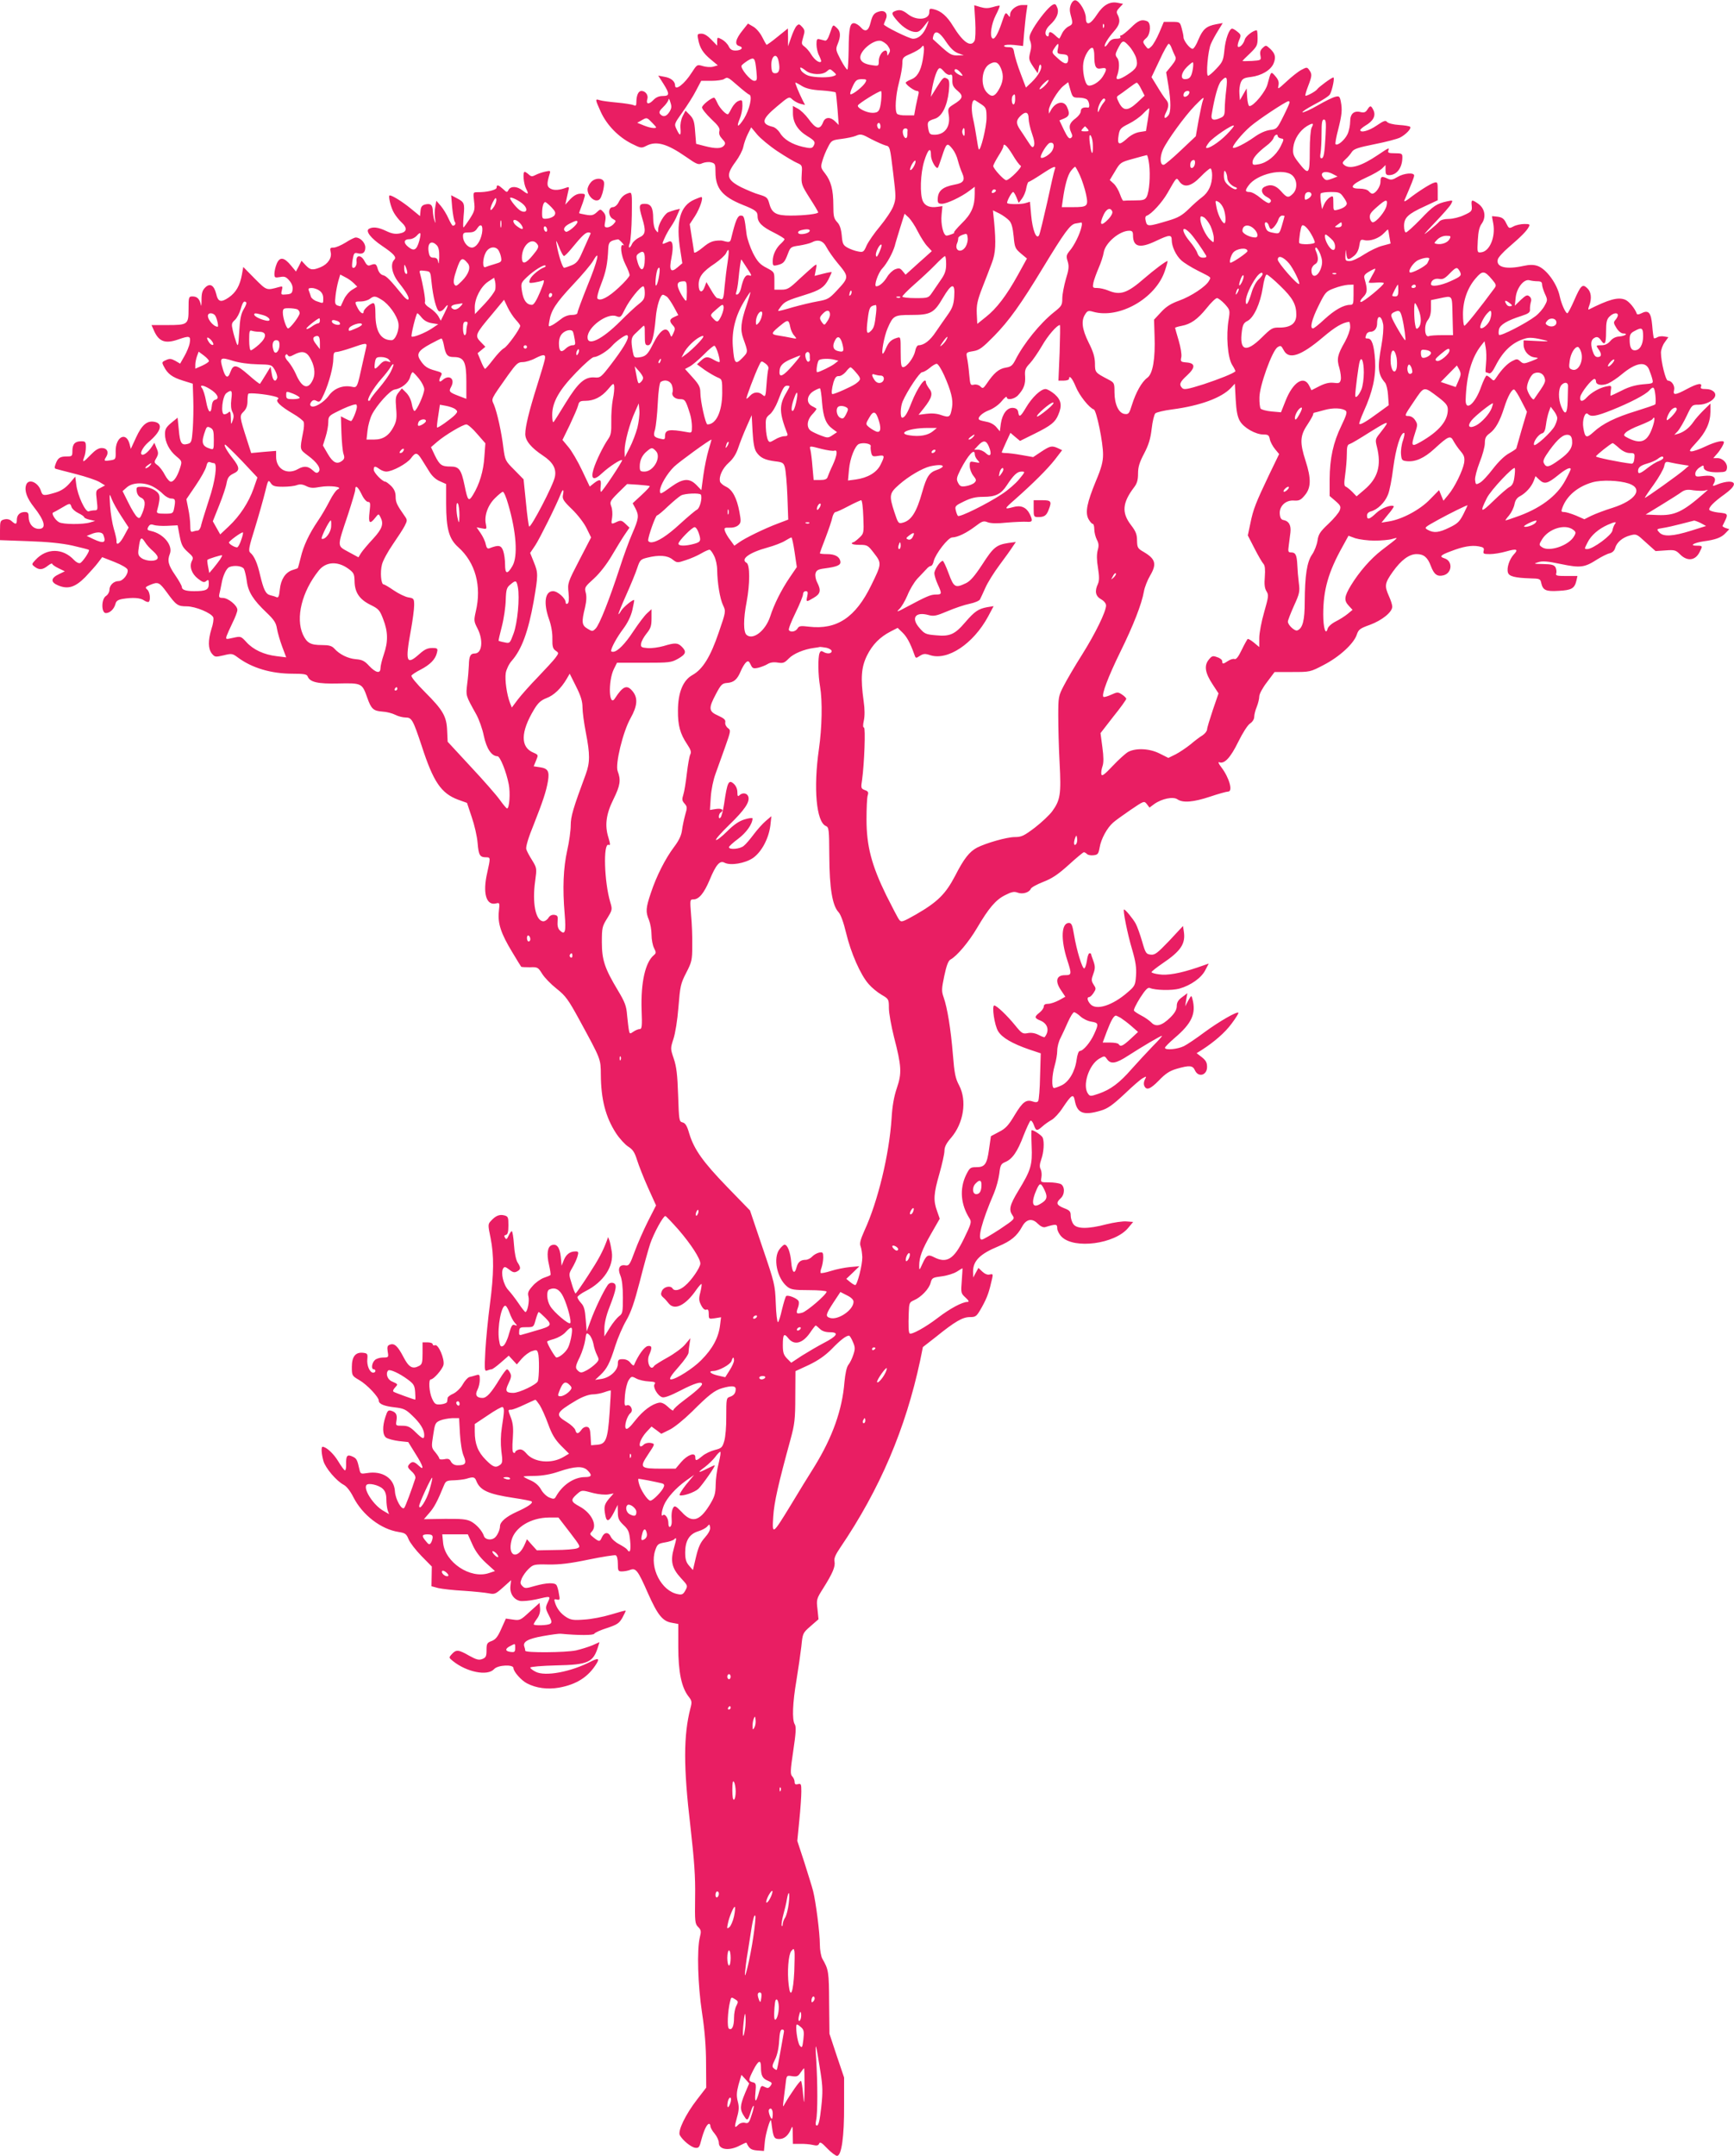 <?xml version="1.0" standalone="no"?>
<!DOCTYPE svg PUBLIC "-//W3C//DTD SVG 20010904//EN"
 "http://www.w3.org/TR/2001/REC-SVG-20010904/DTD/svg10.dtd">
<svg version="1.0" xmlns="http://www.w3.org/2000/svg"
 width="1030pt" height="1280pt" viewBox="0 0 1030 1280"
 preserveAspectRatio="xMidYMid meet">
<g transform="translate(0,1280) scale(0.1,-0.1)"
fill="#e91e63" stroke="none">
<path d="M6361 12773 c-8 -20 -8 -38 -1 -63 14 -49 13 -55 -13 -67 -12 -6 -29
-23 -37 -39 -8 -16 -15 -31 -17 -33 -1 -1 -12 6 -24 18 -27 25 -39 27 -39 5 0
-8 -4 -12 -10 -9 -18 11 -11 41 16 66 41 38 56 73 44 104 -8 21 -13 24 -28 16
-24 -13 -81 -83 -116 -142 -22 -39 -25 -51 -16 -74 7 -19 7 -39 -1 -67 -9 -37
-8 -44 17 -82 l28 -41 6 30 c3 19 8 26 13 18 10 -17 -14 -61 -55 -101 l-34
-32 -31 82 c-18 46 -34 100 -38 121 -5 33 -9 37 -36 37 -17 0 -28 4 -24 9 3 5
29 7 59 4 l53 -6 6 74 c4 41 9 95 13 122 l7 47 -32 0 c-34 0 -71 -30 -71 -57
-1 -17 -1 -17 -14 0 -13 16 -16 12 -35 -46 -24 -71 -45 -106 -57 -94 -16 15
-5 86 21 137 15 29 25 54 23 56 -2 2 -21 -2 -41 -8 -27 -8 -46 -8 -73 0 l-37
11 6 -96 c3 -56 1 -105 -4 -115 -22 -42 -69 -9 -129 89 -34 56 -70 88 -113 98
-24 6 -27 4 -27 -18 0 -44 -74 -52 -126 -12 -33 26 -50 30 -78 19 -23 -9 -20
-19 15 -59 35 -40 77 -65 109 -65 19 0 29 8 65 55 14 18 14 16 0 -20 -19 -48
-48 -75 -82 -75 -22 0 -173 75 -173 85 0 2 5 15 11 29 15 32 -2 56 -34 49 -35
-9 -44 -20 -56 -68 -12 -50 -32 -58 -59 -26 -10 11 -26 21 -36 23 -27 4 -34
-26 -35 -158 -1 -61 -4 -113 -7 -117 -3 -3 -21 22 -39 56 -31 59 -32 64 -19
96 19 46 18 75 -6 96 -23 21 -21 23 -41 -35 -10 -30 -20 -44 -29 -41 -8 2 -23
6 -32 8 -15 4 -18 -1 -18 -31 0 -20 7 -51 16 -67 8 -17 14 -33 11 -35 -10 -10
-38 10 -58 42 -11 19 -30 40 -41 48 -18 13 -18 18 -7 55 11 36 10 43 -6 61
-16 18 -21 19 -33 6 -8 -7 -22 -38 -32 -67 l-19 -54 0 53 -1 53 -62 -50 c-34
-28 -64 -49 -65 -47 -2 2 -14 23 -26 47 -12 24 -36 52 -53 61 l-31 18 -31 -39
c-43 -53 -50 -86 -22 -94 30 -8 15 -27 -21 -27 -22 0 -32 7 -41 26 -7 14 -25
32 -40 40 -27 14 -28 14 -28 -11 l0 -26 -34 35 c-22 23 -42 36 -59 36 -24 0
-26 -3 -20 -32 9 -52 29 -83 75 -121 l42 -35 -28 -8 c-15 -4 -43 -2 -62 4 -33
10 -34 9 -65 -39 -43 -68 -99 -111 -99 -76 0 24 -25 45 -63 51 l-37 7 30 -47
c39 -62 38 -74 -3 -74 -23 0 -41 -8 -57 -25 -26 -27 -44 -24 -35 6 8 24 -11
49 -35 49 -18 0 -30 -26 -30 -69 0 -18 -4 -22 -17 -15 -10 4 -54 11 -98 15
-44 4 -90 10 -102 14 -29 9 -29 8 6 -70 36 -78 104 -148 183 -188 54 -27 58
-28 87 -13 59 31 123 13 234 -64 67 -47 76 -50 99 -39 15 6 38 9 52 5 24 -6
26 -11 26 -57 0 -97 40 -146 161 -195 78 -31 89 -40 89 -68 0 -36 26 -62 95
-96 36 -18 65 -36 65 -40 0 -4 -9 -15 -21 -26 -30 -27 -49 -68 -49 -104 0 -28
2 -30 28 -24 36 9 43 17 62 67 15 40 18 42 68 49 30 5 62 13 72 18 39 21 69
12 89 -27 11 -21 40 -63 65 -93 71 -85 71 -86 -6 -168 -42 -45 -53 -51 -110
-61 -35 -6 -101 -22 -148 -35 -46 -14 -86 -24 -87 -22 -2 2 6 14 17 28 21 27
37 35 144 68 87 27 112 44 137 91 10 21 19 40 19 43 0 2 -23 -2 -50 -9 l-51
-13 7 36 c7 35 6 36 -12 22 -10 -8 -49 -43 -86 -77 -59 -56 -70 -63 -107 -63
l-41 0 0 53 c0 52 0 52 -47 77 -39 20 -54 37 -80 87 -17 34 -34 84 -38 110
-13 107 -15 113 -35 113 -19 0 -31 -30 -56 -132 -5 -24 -10 -27 -33 -22 -14 4
-28 7 -31 6 -46 0 -65 -8 -106 -42 -29 -24 -50 -35 -51 -28 -1 7 -7 48 -14 90
l-12 77 32 49 c29 46 51 112 37 112 -4 0 -21 -6 -39 -14 -88 -37 -114 -132
-85 -308 l11 -71 -28 -24 c-41 -36 -52 -18 -36 59 13 67 7 103 -15 94 -8 -3
-21 -9 -29 -12 -13 -5 -12 0 3 33 9 21 27 52 38 68 12 17 29 47 37 68 l16 37
-27 -6 c-15 -4 -34 -11 -44 -15 -23 -12 -58 -72 -58 -100 -1 -23 -1 -23 -15
-5 -9 11 -15 41 -15 69 0 64 -13 87 -50 87 -35 0 -37 -12 -15 -86 23 -76 20
-97 -18 -114 -17 -8 -36 -25 -42 -37 -14 -32 -27 -29 -14 4 5 15 11 89 12 165
2 134 1 138 -18 132 -28 -9 -44 -23 -61 -56 -8 -16 -23 -28 -34 -28 -29 0 -28
-55 1 -70 20 -11 20 -12 3 -31 -9 -10 -26 -19 -37 -19 -17 0 -18 5 -12 36 5
27 2 41 -11 55 -17 19 -18 19 -40 -2 -19 -17 -30 -20 -63 -14 -23 4 -41 8 -41
10 0 2 5 16 11 32 6 15 15 40 19 56 8 25 7 27 -21 27 -21 0 -39 -10 -61 -32
l-30 -33 6 28 c3 15 9 39 12 54 6 23 5 25 -12 19 -40 -15 -72 -18 -94 -6 -22
12 -23 29 -5 87 6 20 5 21 -27 14 -18 -4 -44 -13 -57 -20 -19 -10 -26 -10 -40
3 -10 9 -21 16 -24 16 -13 0 -7 -71 8 -100 18 -35 13 -37 -22 -10 -32 25 -69
26 -82 3 -9 -17 -11 -16 -33 5 -28 25 -38 28 -38 8 0 -14 -60 -28 -113 -27
-27 0 -27 0 -21 -54 6 -49 4 -58 -26 -105 -18 -27 -34 -50 -37 -50 -3 0 -2 30
1 68 7 75 5 82 -42 106 l-32 17 6 -73 c4 -40 11 -78 15 -84 9 -11 2 -24 -11
-24 -4 0 -15 19 -26 43 -10 23 -30 56 -45 74 l-27 31 -6 -34 c-4 -19 -5 -51
-2 -71 4 -30 4 -33 -3 -13 -5 14 -9 39 -10 57 -1 37 -13 47 -46 39 -18 -5 -25
-14 -27 -37 l-3 -32 -55 45 c-50 41 -110 78 -125 78 -11 0 7 -75 26 -105 10
-17 29 -41 43 -54 38 -35 34 -59 -10 -67 -27 -5 -48 -1 -81 15 -46 22 -79 26
-102 12 -21 -13 12 -56 79 -101 71 -48 87 -67 72 -82 -25 -25 -14 -84 26 -135
47 -59 66 -93 57 -101 -4 -4 -18 7 -31 23 -76 93 -98 116 -118 121 -14 3 -26
17 -32 37 -9 32 -14 34 -46 22 -12 -5 -21 2 -33 25 -20 39 -52 38 -47 -2 3
-24 -13 -47 -25 -35 -3 3 -2 24 2 47 6 35 10 41 27 37 32 -9 48 3 48 34 0 28
-30 59 -57 59 -7 0 -34 -13 -60 -30 -26 -16 -58 -30 -71 -30 -21 0 -23 -3 -18
-26 9 -34 -16 -72 -59 -90 -48 -20 -62 -18 -90 12 l-24 26 -16 -32 -17 -32
-29 35 c-41 50 -67 54 -85 12 -8 -19 -14 -46 -14 -60 0 -24 3 -25 33 -20 27 5
36 2 55 -20 15 -17 22 -36 20 -53 -2 -23 -9 -28 -37 -30 -32 -3 -33 -2 -27 24
6 24 5 26 -16 20 -76 -21 -73 -22 -145 50 l-68 69 -8 -45 c-12 -66 -35 -106
-78 -136 -47 -32 -64 -27 -75 22 -13 51 -37 65 -65 37 -17 -17 -22 -33 -22
-75 0 -29 -2 -42 -4 -28 -7 35 -22 50 -49 50 -23 0 -24 -3 -24 -75 0 -92 -4
-95 -129 -95 l-91 0 12 -27 c30 -72 68 -86 148 -58 66 23 74 21 67 -21 -3 -19
-18 -55 -32 -79 l-25 -44 -29 17 c-24 13 -34 14 -55 4 -25 -11 -26 -13 -12
-39 22 -43 49 -63 113 -83 l58 -18 3 -93 c2 -52 0 -131 -3 -177 -6 -77 -8 -82
-32 -88 -35 -9 -44 5 -51 85 l-7 71 -37 -30 c-31 -26 -38 -38 -38 -67 0 -48
26 -98 67 -132 34 -28 35 -30 23 -68 -16 -51 -37 -83 -55 -83 -8 0 -24 18 -35
39 -11 22 -30 48 -43 58 -22 16 -23 19 -8 44 12 22 13 31 1 58 l-13 32 -15
-23 c-17 -26 -42 -48 -54 -48 -23 0 -3 43 34 75 74 62 88 109 38 120 -45 10
-77 -16 -112 -93 l-31 -67 -8 31 c-21 74 -83 39 -82 -45 1 -48 0 -49 -31 -54
-38 -6 -41 -4 -25 21 17 28 5 52 -27 52 -19 0 -39 -13 -65 -40 -45 -47 -52
-49 -39 -14 6 14 10 41 10 60 0 31 -3 34 -28 34 -37 0 -52 -17 -52 -57 0 -31
-2 -33 -32 -33 -41 0 -54 -8 -67 -43 -8 -21 -8 -29 2 -31 6 -2 60 -16 119 -31
58 -15 121 -36 139 -47 l33 -20 -28 -15 c-27 -14 -28 -16 -21 -74 6 -55 6 -59
-13 -59 -11 0 -27 -3 -35 -6 -19 -7 -66 93 -74 159 l-6 47 -34 -40 c-25 -28
-49 -44 -85 -55 -68 -20 -75 -19 -84 8 -16 54 -76 79 -89 37 -11 -34 5 -78 46
-130 66 -83 76 -130 30 -130 -35 0 -61 31 -61 72 0 23 -5 28 -23 28 -29 0 -47
-18 -47 -47 0 -27 -7 -29 -31 -7 -12 11 -27 14 -44 10 -23 -6 -25 -11 -25 -65
l0 -58 167 -6 c116 -4 197 -12 262 -26 52 -12 96 -23 99 -26 7 -6 -37 -72 -52
-78 -8 -3 -24 5 -36 18 -67 72 -163 72 -229 1 -24 -26 -24 -26 -5 -41 26 -20
47 -19 78 6 14 11 26 16 26 12 0 -5 17 -17 38 -27 l37 -18 -35 -17 c-49 -23
-51 -48 -4 -67 58 -24 100 -11 160 49 27 29 62 67 76 86 l25 33 74 -29 c43
-17 75 -36 77 -46 5 -26 -28 -67 -53 -67 -30 0 -55 -25 -55 -53 0 -12 -9 -28
-20 -35 -29 -18 -29 -102 -1 -102 24 0 49 24 57 55 4 17 15 24 42 29 61 10
106 7 128 -9 12 -8 24 -11 28 -8 12 12 6 61 -10 73 -13 12 -11 15 17 27 48 20
55 17 100 -44 55 -76 65 -83 118 -83 52 0 148 -40 158 -66 3 -9 -1 -40 -11
-68 -21 -69 -20 -118 2 -146 18 -22 21 -22 70 -11 48 12 53 11 84 -12 84 -63
199 -97 326 -97 65 0 84 -3 89 -15 13 -35 59 -46 183 -43 138 3 141 2 171 -83
24 -69 37 -80 91 -84 24 -1 58 -10 76 -19 17 -9 45 -16 61 -16 37 0 44 -13 96
-169 69 -213 115 -281 216 -319 l53 -19 28 -84 c16 -46 32 -115 35 -154 6 -73
13 -85 51 -85 26 0 26 -2 6 -92 -28 -121 -6 -196 52 -182 22 6 23 4 17 -49 -7
-70 13 -130 79 -239 27 -46 52 -85 54 -88 3 -2 26 -3 52 -3 45 2 48 0 72 -38
14 -23 52 -62 86 -89 53 -42 69 -63 136 -186 129 -237 126 -230 127 -325 1
-146 28 -251 90 -347 21 -32 54 -68 73 -80 27 -17 38 -34 52 -79 10 -32 39
-106 65 -164 l48 -106 -48 -94 c-26 -52 -62 -133 -79 -180 -28 -77 -34 -85
-54 -82 -36 7 -49 -18 -31 -60 10 -24 15 -69 15 -131 0 -86 -2 -96 -22 -110
-12 -9 -37 -39 -55 -68 l-33 -53 0 48 c0 29 11 77 30 125 43 112 47 138 21
145 -13 3 -25 -2 -34 -17 -26 -39 -74 -140 -98 -206 l-24 -65 -6 72 c-4 56
-10 78 -27 96 -12 13 -22 29 -22 35 0 6 22 23 50 37 105 53 167 147 154 233
-4 26 -10 56 -14 67 l-8 20 -7 -20 c-24 -65 -49 -112 -111 -207 -38 -59 -72
-107 -75 -108 -3 0 -14 26 -23 58 -18 57 -18 58 3 94 12 20 26 50 31 67 8 27
6 31 -11 31 -33 0 -56 -17 -70 -52 l-13 -33 -5 54 c-6 56 -25 79 -54 68 -25
-9 -31 -53 -16 -116 7 -31 11 -58 9 -61 -2 -3 -20 -10 -40 -17 -19 -7 -49 -28
-66 -48 -26 -29 -31 -41 -25 -63 7 -26 -6 -92 -18 -92 -3 0 -22 23 -41 52 -19
28 -47 64 -61 79 -29 31 -46 104 -30 128 7 12 14 10 36 -7 21 -17 31 -19 46
-11 23 12 24 22 3 54 -9 15 -18 56 -21 105 -3 44 -9 80 -13 80 -4 0 -12 -12
-19 -27 -10 -22 -14 -24 -21 -12 -7 10 -5 15 5 17 11 3 15 18 15 57 0 48 -2
53 -25 59 -28 7 -51 -2 -79 -33 -18 -19 -18 -24 -2 -101 21 -106 20 -212 -4
-395 -11 -82 -23 -206 -27 -274 -6 -116 -5 -124 11 -118 10 4 21 7 26 7 5 0
30 18 55 40 l47 41 24 -26 24 -26 30 35 c17 19 44 39 60 44 26 9 30 8 36 -11
8 -25 7 -141 -1 -167 -6 -20 -111 -70 -146 -70 -45 0 -50 12 -28 57 16 33 18
46 9 62 -6 12 -14 21 -18 21 -5 0 -24 -25 -43 -56 -51 -84 -78 -114 -103 -114
-35 0 -46 18 -30 48 8 15 14 42 14 60 0 30 -2 33 -22 27 -13 -4 -31 -9 -40
-11 -10 -3 -27 -22 -39 -43 -12 -22 -36 -45 -55 -55 -19 -8 -35 -20 -35 -26
-1 -5 -2 -16 -3 -22 0 -7 -17 -14 -36 -16 -32 -3 -38 1 -53 33 -18 38 -23 115
-8 115 17 0 68 59 75 85 9 34 -30 126 -50 118 -8 -3 -14 0 -14 6 0 6 -13 11
-30 11 l-30 0 0 -65 c0 -55 -3 -66 -21 -75 -39 -21 -61 -8 -93 54 -34 65 -54
83 -81 72 -14 -5 -16 -14 -12 -41 6 -34 5 -35 -28 -35 -18 0 -41 -7 -49 -16
-18 -17 -22 -54 -6 -54 6 0 10 -4 10 -10 0 -5 -6 -10 -13 -10 -21 0 -39 43
-35 81 3 31 0 34 -25 37 -45 5 -67 -22 -67 -84 0 -51 1 -53 44 -78 47 -27 116
-101 116 -122 0 -20 32 -33 96 -40 51 -6 65 -12 102 -48 48 -45 72 -84 72
-116 0 -28 -9 -25 -52 17 -31 31 -46 38 -78 38 -39 0 -40 0 -35 30 6 35 -2 50
-31 59 -18 5 -23 0 -34 -35 -20 -59 -18 -109 4 -125 11 -7 44 -16 75 -20 l56
-6 42 -68 c48 -75 56 -106 20 -72 -27 26 -40 27 -57 7 -11 -13 -8 -20 15 -41
17 -15 25 -31 22 -42 -21 -65 -59 -168 -66 -175 -15 -15 -52 51 -55 98 -4 78
-74 124 -165 109 -38 -6 -40 -5 -46 22 -13 58 -17 65 -41 76 -31 14 -39 6 -38
-43 1 -21 -2 -39 -7 -39 -4 0 -22 24 -40 54 -27 45 -71 86 -93 86 -9 0 -7 -41
5 -84 12 -42 77 -119 121 -142 17 -9 39 -37 57 -73 54 -106 164 -191 270 -207
38 -6 45 -11 58 -43 8 -20 42 -64 76 -99 l62 -63 -1 -59 -1 -58 41 -11 c23 -5
91 -13 151 -16 61 -4 127 -11 148 -15 35 -7 40 -5 85 35 l48 43 -4 -34 c-5
-43 18 -80 56 -89 16 -3 60 1 96 9 89 21 88 21 70 -17 -15 -32 -15 -36 6 -77
18 -34 19 -44 8 -51 -15 -10 -98 -12 -98 -3 0 3 9 19 21 35 13 18 19 40 17 61
l-3 31 -58 -52 c-55 -51 -59 -53 -100 -47 l-42 6 -27 -60 c-21 -48 -34 -64
-57 -73 -28 -10 -31 -16 -31 -54 0 -37 -4 -45 -25 -53 -21 -8 -35 -4 -79 20
-62 36 -77 37 -102 9 -19 -21 -18 -21 6 -41 82 -66 206 -91 245 -48 22 25 115
29 115 6 0 -21 47 -74 81 -91 54 -28 122 -37 190 -25 104 19 173 63 222 142
20 32 10 35 -33 13 -120 -62 -271 -90 -328 -61 -18 9 -32 20 -32 25 0 5 69 11
153 13 193 4 221 17 251 115 l7 23 -43 -19 c-24 -10 -67 -23 -96 -30 -63 -13
-302 -15 -302 -2 0 5 -2 15 -5 23 -12 30 20 48 110 64 50 9 97 15 105 14 105
-10 194 -10 200 0 4 7 38 22 76 34 60 20 72 28 91 61 12 22 21 41 19 42 -1 2
-41 -9 -87 -23 -46 -14 -118 -28 -159 -30 -64 -5 -80 -2 -107 15 -33 21 -56
51 -67 88 -6 18 -3 20 12 16 18 -4 19 -1 12 34 -3 22 -10 45 -14 51 -10 17
-59 15 -128 -4 -54 -16 -61 -16 -75 -1 -13 13 -14 20 -4 45 7 16 25 42 41 57
27 26 33 28 118 26 65 -1 127 6 237 29 82 17 155 28 162 26 8 -3 13 -23 13
-51 0 -41 2 -45 24 -45 14 0 36 4 49 9 34 13 46 -2 106 -139 58 -130 87 -166
142 -175 l38 -7 0 -136 c0 -149 19 -242 62 -296 19 -24 20 -32 10 -69 -41
-160 -42 -346 0 -700 23 -205 30 -297 28 -420 -2 -147 -1 -159 18 -178 18 -18
19 -26 10 -62 -18 -73 -12 -281 13 -447 16 -103 24 -204 24 -300 l1 -145 -54
-70 c-69 -89 -116 -187 -103 -212 17 -31 66 -71 91 -75 22 -3 26 3 37 47 15
56 33 95 46 95 4 0 8 -6 8 -14 0 -8 11 -28 25 -44 14 -17 25 -41 25 -55 0 -41
62 -49 124 -16 21 11 39 19 40 17 16 -35 27 -43 64 -46 l40 -3 5 53 c3 44 33
145 37 128 1 -3 3 -18 5 -35 9 -66 14 -75 44 -75 30 0 54 21 70 60 8 21 10 16
10 -32 l1 -57 43 0 c23 1 57 -2 74 -6 25 -6 34 -4 39 8 4 12 15 6 48 -29 23
-24 50 -44 58 -44 27 0 43 116 42 300 l0 165 -44 130 -43 130 -2 185 c-1 183
-3 196 -40 260 -8 14 -15 52 -15 85 0 69 -24 253 -40 317 -6 24 -30 100 -52
170 l-42 128 12 122 c7 68 12 145 12 172 0 43 -2 48 -20 43 -15 -4 -20 0 -20
13 0 10 -6 25 -14 33 -12 12 -12 33 6 152 16 106 18 143 9 157 -17 27 -13 127
10 262 11 67 24 157 29 200 8 79 8 80 55 121 l47 41 -6 59 c-7 58 -6 62 34
125 56 89 73 129 67 159 -4 18 6 41 34 82 236 348 388 705 475 1112 l16 79 77
60 c114 92 159 118 202 118 36 0 40 3 73 62 31 57 41 85 60 170 5 23 3 25 -15
21 -12 -4 -29 3 -44 17 l-23 22 -16 -29 -15 -28 -1 35 c0 64 41 105 150 150
76 32 111 61 142 118 24 44 59 51 92 17 16 -16 33 -24 44 -21 66 20 72 19 72
-7 0 -13 12 -36 26 -50 75 -75 316 -43 395 52 l30 36 -40 3 c-21 2 -75 -6
-119 -17 -110 -29 -176 -28 -196 1 -9 12 -16 35 -16 51 0 24 -6 31 -40 44 -45
18 -49 31 -20 58 26 23 26 71 1 85 -11 5 -42 10 -70 10 -50 0 -50 0 -45 29 3
16 1 37 -4 48 -8 14 -7 30 3 59 15 41 19 102 9 129 -5 13 -52 45 -66 45 -2 0
-2 -43 0 -95 5 -112 -4 -142 -79 -265 -52 -86 -58 -113 -34 -147 14 -20 11
-23 -77 -82 -51 -33 -98 -61 -106 -61 -28 0 -1 105 72 275 14 33 28 86 32 117
6 51 10 58 36 69 41 17 72 61 108 157 18 45 36 84 41 88 5 3 14 -8 20 -25 13
-37 18 -38 51 -9 14 13 39 30 55 39 16 9 45 40 65 71 53 79 64 86 72 45 14
-77 51 -92 155 -61 41 12 69 32 140 98 48 46 97 89 110 95 21 12 22 11 12 -8
-6 -11 -8 -26 -5 -35 12 -32 35 -25 87 28 40 42 65 58 106 70 76 22 96 21 109
-9 20 -44 72 -30 72 20 0 26 -7 39 -31 58 l-31 24 29 18 c75 48 141 105 180
159 24 32 42 61 39 63 -9 9 -114 -52 -199 -114 -48 -36 -104 -74 -124 -84 -38
-19 -113 -26 -113 -10 0 5 25 30 56 57 104 88 130 146 107 233 -6 23 -6 23
-25 -10 l-18 -34 6 39 7 39 -32 -24 c-22 -16 -31 -31 -31 -52 0 -21 -11 -41
-38 -68 -50 -49 -86 -59 -113 -30 -11 11 -37 30 -59 41 -21 11 -41 24 -44 29
-4 5 13 39 36 76 31 48 46 64 58 59 31 -14 132 -16 175 -4 68 19 131 64 154
109 l21 40 -69 -24 c-101 -34 -178 -48 -227 -40 -24 3 -44 9 -44 13 0 4 29 27
64 51 110 74 139 117 128 190 l-5 33 -81 -87 c-72 -75 -86 -86 -111 -83 -27 3
-31 9 -51 79 -12 41 -29 89 -38 105 -15 28 -61 84 -69 84 -9 0 21 -149 48
-238 21 -72 26 -108 23 -154 -4 -57 -7 -63 -49 -99 -90 -79 -187 -110 -222
-71 -19 21 -22 42 -7 42 5 0 17 11 26 25 15 23 15 27 0 49 -14 22 -14 30 -2
63 12 33 12 45 0 79 -8 21 -14 40 -14 42 0 1 -4 2 -9 2 -5 0 -12 -20 -15 -45
-4 -25 -11 -45 -16 -45 -12 0 -45 108 -60 198 -10 60 -15 72 -31 72 -45 0 -49
-98 -10 -219 28 -86 27 -91 -13 -91 -52 0 -61 -36 -22 -92 l24 -36 -38 -21
c-21 -11 -49 -21 -64 -21 -17 0 -26 -5 -26 -16 0 -9 -11 -25 -25 -36 -32 -25
-32 -33 6 -48 44 -19 54 -61 24 -98 -2 -2 -18 4 -35 13 -21 11 -44 15 -65 11
-30 -6 -36 -2 -75 46 -47 58 -110 118 -124 118 -16 0 1 -118 23 -153 23 -38
83 -73 184 -108 l69 -23 -4 -136 c-1 -74 -7 -140 -11 -147 -5 -8 -15 -9 -29
-4 -42 15 -62 1 -110 -78 -38 -64 -55 -82 -95 -102 l-47 -25 -11 -76 c-12 -90
-25 -108 -75 -108 -36 0 -40 -3 -62 -47 -39 -82 -32 -175 22 -259 12 -19 8
-32 -34 -118 -59 -122 -102 -149 -177 -111 -36 19 -46 14 -70 -39 -18 -40 -19
-40 -19 -11 0 50 17 96 71 190 l51 89 -16 46 c-23 63 -20 103 14 221 16 57 30
118 30 136 0 23 11 45 39 77 75 87 96 221 48 312 -22 41 -28 71 -37 184 -12
149 -33 277 -55 339 -13 37 -12 50 4 127 13 62 24 90 37 97 38 20 110 106 158
188 69 117 110 166 166 194 39 20 54 23 75 15 29 -11 69 1 78 23 3 8 36 26 74
41 52 20 88 44 151 101 45 41 86 75 90 75 5 0 13 -5 19 -11 6 -6 23 -9 39 -7
25 3 29 8 36 47 8 49 44 116 80 147 12 11 59 45 103 75 80 54 81 55 97 35 l16
-21 28 21 c45 32 113 46 138 28 32 -22 95 -17 194 16 50 17 98 30 107 30 30 0
7 82 -40 144 -17 22 -22 34 -12 30 30 -11 66 27 112 121 26 53 56 100 70 109
15 10 25 26 25 40 0 13 7 40 15 59 8 20 15 48 15 62 0 14 19 50 46 85 l45 60
106 0 c104 0 106 0 186 42 93 48 178 126 196 179 10 31 19 38 78 59 73 27 133
76 133 108 0 11 -9 39 -20 63 -27 61 -25 76 23 144 50 70 97 105 142 105 42 0
65 -19 84 -70 19 -51 38 -65 75 -56 52 13 57 85 6 101 -32 10 -24 19 38 42 72
28 123 37 166 29 28 -5 33 -10 29 -26 -5 -18 0 -20 37 -20 23 0 67 7 97 16 63
18 75 13 44 -19 -25 -28 -42 -78 -34 -106 6 -23 41 -32 133 -35 56 -1 60 -3
65 -28 10 -43 28 -51 105 -46 75 4 93 14 104 61 l6 27 -66 0 c-56 0 -65 2 -60
16 3 8 1 24 -4 35 -9 15 -22 19 -73 20 -57 1 -60 2 -30 11 25 8 55 6 135 -11
116 -24 140 -21 216 28 26 16 59 33 74 36 16 4 28 16 32 31 9 33 43 63 89 75
37 10 39 9 94 -42 l57 -51 59 4 c54 4 61 2 87 -24 42 -42 90 -37 115 13 20 38
20 39 -17 39 -46 0 -17 17 42 26 69 9 105 22 129 48 l23 24 -22 7 c-11 4 -20
10 -18 13 37 74 38 72 -27 79 -25 3 -48 10 -51 15 -8 13 25 47 91 94 62 45 72
74 25 74 -17 0 -46 -7 -65 -15 -34 -14 -35 -13 -24 6 18 35 -5 50 -62 43 -45
-6 -49 -5 -49 14 0 11 11 27 25 36 22 15 25 15 25 1 0 -20 34 -31 90 -29 38 1
45 4 48 23 5 30 -25 61 -56 61 l-25 0 20 23 c20 21 43 60 43 71 0 15 -51 3
-108 -24 -35 -17 -73 -30 -84 -30 -17 0 -13 8 26 50 59 63 85 120 86 185 l0
49 -40 -39 c-22 -22 -50 -53 -61 -70 -25 -36 -55 -59 -89 -70 l-25 -7 22 23
c11 13 35 54 52 90 31 65 32 66 71 66 41 0 87 23 97 49 9 23 -17 44 -54 44
-27 0 -34 3 -29 15 9 24 -23 18 -84 -15 -69 -37 -84 -38 -76 -6 6 25 -14 56
-37 56 -13 0 -41 113 -41 166 0 17 10 45 22 61 l22 31 -24 4 c-13 3 -32 1 -41
-4 -9 -6 -18 -8 -21 -6 -2 2 -7 36 -10 76 -7 78 -22 94 -66 71 -12 -6 -23 -8
-25 -3 -11 32 -47 76 -71 85 -42 16 -96 1 -215 -59 -4 -2 -3 8 3 23 16 43 12
82 -12 104 -28 27 -38 18 -78 -74 -18 -41 -36 -75 -40 -75 -11 0 -36 57 -45
100 -16 76 -80 163 -132 181 -24 8 -47 8 -84 0 -105 -23 -164 -7 -152 39 3 12
33 45 66 73 72 62 106 96 118 120 8 15 5 17 -26 17 -20 0 -49 -6 -64 -14 -27
-14 -28 -14 -44 18 -12 26 -23 35 -49 39 -18 2 -34 4 -35 3 -1 0 2 -20 7 -44
14 -79 -21 -164 -71 -170 -24 -3 -25 -2 -21 70 3 53 9 81 24 101 27 39 18 89
-21 117 -39 27 -43 26 -39 -12 3 -31 -1 -35 -45 -55 -27 -13 -68 -23 -92 -23
-26 0 -47 -6 -55 -15 -7 -9 -36 -34 -64 -57 -39 -32 -31 -21 35 48 47 49 92
100 98 112 12 23 12 24 -21 17 -65 -14 -84 -27 -159 -106 -42 -43 -81 -79 -88
-79 -6 0 -11 16 -11 38 0 49 22 71 123 117 l77 36 0 55 c0 53 -1 55 -22 49
-23 -7 -96 -53 -152 -97 -19 -14 -27 -17 -24 -8 41 95 58 137 58 148 0 19 -61
14 -99 -9 -28 -17 -39 -19 -58 -10 -36 17 -43 14 -43 -19 0 -28 -29 -70 -49
-70 -5 0 -14 7 -21 15 -8 9 -29 15 -56 15 -64 0 -48 25 42 66 40 18 82 42 94
54 l20 20 0 -30 c0 -24 4 -30 21 -30 46 0 79 44 79 106 0 22 -4 24 -45 24 -37
0 -43 3 -38 17 7 18 3 17 -62 -27 -99 -67 -167 -87 -200 -60 -13 11 -13 15 7
34 13 11 30 31 38 44 12 18 37 26 136 46 67 13 134 31 150 39 35 18 70 55 60
64 -3 4 -33 9 -66 11 -33 2 -65 10 -71 18 -9 11 -20 7 -61 -21 -46 -32 -98
-46 -98 -27 0 4 14 16 30 26 47 27 63 58 49 90 -15 31 -20 32 -37 5 -10 -16
-20 -19 -38 -15 -41 11 -64 -9 -64 -55 0 -23 -7 -57 -16 -76 -17 -35 -59 -71
-71 -59 -3 3 4 43 16 88 22 88 25 116 15 167 -6 29 -10 32 -33 26 -14 -3 -61
-26 -104 -51 -43 -25 -84 -43 -90 -41 -6 2 26 23 71 47 45 23 87 50 92 60 14
26 29 100 20 100 -10 0 -86 -56 -95 -69 -8 -13 -65 -44 -71 -39 -2 2 5 28 16
56 24 62 24 72 7 96 -13 18 -15 18 -47 1 -19 -10 -58 -41 -88 -69 -50 -46 -54
-49 -48 -24 4 20 0 34 -18 55 -27 31 -26 32 -47 -47 -11 -44 -82 -130 -107
-130 -6 0 -12 23 -14 53 l-3 52 -20 -35 -20 -35 -3 39 c-2 21 2 51 8 66 10 23
19 28 61 33 62 8 117 40 134 80 15 37 10 59 -21 88 -23 21 -25 22 -43 5 -15
-13 -18 -26 -14 -46 5 -28 4 -28 -51 -32 -31 -1 -56 -2 -56 0 0 1 20 22 45 45
41 40 45 48 45 90 0 26 -2 47 -5 47 -21 0 -66 -35 -71 -55 -7 -26 -31 -51 -41
-42 -3 4 0 21 7 38 13 29 12 33 -9 50 -13 11 -27 19 -32 19 -17 0 -40 -62 -46
-127 -6 -60 -10 -71 -47 -110 -22 -24 -45 -43 -50 -43 -14 0 -1 151 17 190 8
19 28 55 43 79 l27 44 -39 -7 c-58 -11 -79 -29 -105 -90 -12 -31 -28 -56 -35
-56 -16 0 -54 48 -54 69 0 9 -5 33 -11 54 -10 36 -11 37 -58 37 l-48 0 -27
-64 c-15 -35 -36 -72 -47 -82 -18 -17 -20 -17 -34 2 -19 25 -19 28 5 49 25 23
28 90 4 99 -33 13 -53 5 -97 -39 -26 -25 -51 -45 -57 -45 -6 0 -8 -4 -5 -10 4
-6 -6 -10 -24 -10 -22 0 -35 -7 -47 -25 -9 -14 -19 -24 -21 -21 -7 7 17 48 53
89 35 39 41 64 23 99 -9 16 -7 24 11 43 l21 22 -31 6 c-47 10 -86 -12 -123
-68 -40 -62 -67 -71 -67 -22 0 38 -37 100 -61 105 -10 2 -21 -8 -28 -25z m196
-135 c-3 -8 -6 -5 -6 6 -1 11 2 17 5 13 3 -3 4 -12 1 -19z m-936 -88 c25 -37
48 -58 70 -66 l34 -12 -38 -1 c-32 -1 -46 7 -90 46 -29 26 -54 49 -55 50 -2 1
-1 11 3 23 11 33 37 20 76 -40z m-348 -21 c15 -21 17 -31 8 -45 -9 -17 -10
-18 -11 -1 0 9 -4 17 -9 17 -20 0 -41 -33 -41 -62 0 -30 -1 -31 -40 -25 -46 6
-70 22 -70 46 0 41 75 104 119 99 13 -2 33 -15 44 -29z m1476 -74 c12 -45 3
-63 -53 -99 -46 -30 -71 -34 -62 -10 16 41 17 90 3 109 -13 17 -13 23 0 50 30
59 34 60 69 22 18 -19 37 -52 43 -72z m-465 56 c-6 -28 -4 -30 27 -33 28 -2
34 -7 34 -27 0 -37 -20 -36 -61 2 -38 34 -38 35 -21 61 23 34 28 33 21 -3z
m676 2 c6 -16 15 -36 20 -46 8 -14 4 -26 -21 -57 l-32 -39 13 -78 c16 -96 16
-159 0 -178 -21 -26 -31 -16 -15 15 19 37 19 59 0 80 -9 10 -31 43 -50 75
l-35 57 47 99 c25 55 50 99 55 99 5 0 13 -12 18 -27z m-1479 -69 c-13 -70 -34
-103 -72 -117 -16 -6 -29 -15 -29 -18 0 -12 51 -49 67 -49 9 0 12 -7 9 -17 -2
-10 -10 -43 -16 -73 l-10 -55 -48 0 c-26 -1 -50 4 -54 10 -14 19 -8 109 12
185 11 41 20 92 20 112 0 35 3 39 50 59 27 12 55 28 62 37 12 14 13 14 16 -1
2 -9 -2 -42 -7 -73z m1019 28 c0 -68 9 -85 41 -78 35 7 37 -4 9 -49 -21 -34
-71 -62 -89 -51 -18 11 -33 88 -26 132 6 45 40 98 56 89 5 -4 9 -23 9 -43z
m-1875 -36 c10 -48 3 -71 -20 -71 -16 0 -21 8 -23 38 -5 64 32 92 43 33z
m-132 -58 c5 -52 4 -58 -13 -58 -22 0 -84 75 -75 91 4 6 21 19 38 30 38 22 42
17 50 -63z m1453 15 c18 -42 13 -83 -16 -130 -23 -38 -41 -41 -68 -12 -40 42
-31 141 15 168 34 20 53 13 69 -26z m1139 -5 c-8 -45 -18 -58 -47 -58 -28 0
-22 38 11 71 16 16 32 29 36 29 4 0 4 -19 0 -42z m-2298 -8 c32 -25 99 -27
125 -3 17 15 19 15 39 -3 19 -17 19 -19 2 -25 -28 -12 -117 -10 -152 2 -17 6
-36 20 -42 30 -13 24 -4 24 28 -1z m856 -24 c12 4 15 -3 14 -31 -1 -30 5 -42
31 -64 37 -31 32 -47 -24 -81 -33 -21 -35 -24 -28 -65 10 -68 -24 -114 -83
-115 -29 0 -33 4 -39 35 -7 41 -5 46 39 60 42 13 73 75 83 162 5 50 3 67 -7
74 -23 14 -26 12 -64 -48 l-36 -58 6 40 c9 54 25 107 38 124 9 11 15 8 34 -13
12 -15 28 -23 36 -20z m62 14 c10 -11 15 -20 11 -20 -14 0 -46 21 -46 30 0 16
16 11 35 -10z m-1322 -79 c31 -27 61 -51 68 -53 20 -7 1 -90 -32 -143 -35 -54
-47 -54 -25 0 9 21 16 55 16 76 0 35 -2 38 -22 30 -13 -4 -30 -22 -40 -40 -9
-18 -19 -35 -22 -38 -9 -10 -53 36 -66 68 -7 16 -15 29 -18 29 -17 0 -72 -44
-72 -58 0 -9 24 -39 54 -68 43 -40 54 -56 49 -73 -4 -15 2 -30 17 -46 19 -20
21 -27 10 -40 -15 -18 -49 -19 -115 -2 l-50 13 -6 73 c-4 60 -10 76 -31 98
l-26 26 -17 -33 c-10 -20 -15 -48 -13 -71 4 -47 -3 -50 -23 -7 -15 31 -15 32
35 102 28 39 65 97 81 129 l30 57 60 0 c33 0 67 5 75 10 22 14 22 14 83 -39z
m2901 -23 c-5 -40 -9 -92 -9 -115 0 -34 -4 -44 -23 -52 -42 -20 -60 -14 -55
17 17 103 38 180 56 200 34 37 40 27 31 -50z m-2144 42 c-12 -22 -71 -70 -87
-70 -6 0 -1 20 11 45 18 39 25 44 54 45 29 0 32 -2 22 -20z m1070 -15 c-13
-14 -28 -25 -34 -25 -5 0 3 13 19 30 16 16 31 28 33 25 3 -3 -5 -16 -18 -30z
m-1446 -6 c25 -15 60 -23 116 -26 44 -3 82 -9 84 -12 2 -3 7 -48 11 -99 l7
-94 -21 21 c-28 28 -59 27 -71 -3 -19 -50 -43 -44 -89 20 -18 24 -46 51 -62
59 l-29 16 0 -43 c0 -56 29 -102 85 -136 46 -28 51 -36 36 -61 -8 -12 -18 -13
-62 -3 -65 15 -114 45 -136 83 -10 16 -29 33 -43 36 -71 17 -66 45 24 120 71
60 74 61 92 43 11 -10 32 -22 47 -26 l29 -7 -15 29 c-21 42 -47 104 -42 104 2
0 20 -9 39 -21z m1645 -69 c20 0 42 -5 49 -12 13 -13 17 -49 5 -47 -27 4 -43
-3 -43 -21 0 -11 -13 -29 -30 -42 -37 -27 -44 -48 -28 -83 10 -21 9 -28 -2
-35 -10 -6 -20 7 -40 48 l-27 57 29 12 c30 13 34 28 16 68 -18 41 -69 30 -96
-20 l-11 -20 -1 20 c0 29 54 119 87 145 l28 22 13 -46 c13 -44 15 -46 51 -46z
m370 51 l20 -39 -45 -42 c-55 -50 -81 -50 -107 0 -16 32 -16 36 -1 45 9 6 35
24 58 42 23 17 44 32 48 32 4 1 17 -17 27 -38z m-1545 -68 c-7 -62 -15 -73
-52 -73 -35 0 -92 29 -86 44 5 12 119 83 137 85 4 1 4 -25 1 -56z m1830 43
c-7 -19 -34 -29 -34 -12 0 16 10 26 26 26 8 0 11 -6 8 -14z m-1034 -36 c0 -16
-4 -30 -10 -30 -11 0 -14 43 -3 53 11 12 13 8 13 -23z m-2054 -75 c-18 -28
-38 -32 -55 -12 -8 10 -4 20 19 42 17 16 30 36 31 44 1 9 6 2 11 -16 9 -26 7
-37 -6 -58z m2580 56 c-8 -9 -19 -28 -25 -41 -7 -18 -10 -20 -10 -7 -1 27 28
79 40 71 7 -4 5 -12 -5 -23z m589 12 c-4 -10 -15 -62 -25 -115 l-17 -97 -88
-83 c-48 -46 -94 -84 -101 -86 -23 -6 -27 43 -6 90 24 53 128 197 190 261 50
51 58 56 47 30z m-1312 -25 c24 -17 27 -25 27 -78 0 -53 -35 -198 -46 -187 -2
2 -8 33 -13 68 -5 35 -15 89 -22 119 -13 61 -6 115 14 104 7 -4 24 -16 40 -26z
m1827 15 c1 -5 -16 -42 -37 -84 -37 -74 -39 -76 -80 -81 -27 -4 -61 -19 -94
-43 -52 -37 -118 -70 -125 -62 -8 8 55 85 103 126 46 40 209 148 226 150 4 1
7 -2 7 -6z m-842 -105 l-11 -66 -38 -6 c-25 -4 -54 -19 -78 -42 -45 -40 -56
-33 -46 26 6 34 12 41 58 64 29 14 68 41 86 60 19 20 36 34 37 33 2 -2 -2 -33
-8 -69z m-708 9 c0 -18 9 -59 20 -90 14 -39 17 -63 11 -74 -7 -13 -13 -8 -36
28 -16 24 -36 56 -47 71 -23 35 -23 53 2 78 31 31 50 26 50 -13z m-2235 -27
c28 -29 28 -30 7 -30 -13 0 -39 7 -60 16 l-37 15 25 14 c33 19 32 19 65 -15z
m3999 -72 c-6 -112 -11 -138 -25 -138 -7 0 -9 11 -5 31 3 17 6 69 6 115 0 66
3 84 14 84 12 0 14 -16 10 -92z m-2644 51 c0 -11 -4 -17 -10 -14 -5 3 -10 13
-10 21 0 8 5 14 10 14 6 0 10 -9 10 -21z m2561 -7 c-6 -12 -11 -72 -11 -136 0
-145 -5 -150 -69 -68 -29 38 -33 49 -29 87 6 50 38 99 81 126 36 21 43 19 28
-9z m-506 -42 c-45 -46 -111 -88 -121 -77 -2 2 6 17 18 32 23 29 139 108 147
99 3 -2 -17 -27 -44 -54z m-825 35 c11 -13 8 -15 -15 -15 -23 0 -26 2 -15 15
7 8 14 15 15 15 1 0 8 -7 15 -15z m-1842 -133 c48 -32 101 -63 118 -70 29 -13
30 -14 26 -70 -3 -54 -1 -61 47 -137 28 -43 51 -82 51 -86 0 -9 -82 -19 -164
-19 -85 0 -111 14 -126 70 -10 36 -15 41 -58 54 -27 7 -75 28 -109 44 -87 45
-93 71 -34 151 21 28 42 68 46 88 4 21 16 55 27 77 l20 40 35 -42 c19 -23 73
-68 121 -100z m773 125 c-1 -4 -1 -16 -1 -27 0 -11 -4 -20 -9 -20 -13 0 -24
37 -16 50 7 12 27 9 26 -3z m339 -14 c0 -21 -3 -24 -9 -14 -5 8 -7 20 -4 28 8
21 13 15 13 -14z m-469 -77 c25 -5 26 -9 44 -160 18 -148 18 -155 1 -201 -10
-26 -46 -79 -79 -119 -33 -39 -68 -90 -79 -113 -17 -40 -21 -42 -51 -36 -18 3
-45 13 -62 22 -27 15 -31 24 -35 73 -4 40 -12 64 -28 80 -19 21 -22 35 -22 99
0 92 -14 144 -49 189 -26 33 -27 38 -16 75 6 22 21 59 33 81 20 40 24 42 79
49 32 4 72 12 88 19 27 12 36 10 90 -20 33 -17 72 -34 86 -38z m1230 14 c3
-58 -3 -78 -12 -35 -4 22 -8 51 -8 65 -1 37 17 11 20 -30z m1099 41 c0 -5 9
-11 19 -13 19 -3 19 -4 -2 -47 -28 -55 -80 -97 -129 -106 -33 -6 -38 -5 -38
12 0 23 28 55 82 97 21 15 40 36 43 47 6 19 25 27 25 10z m-1340 -86 c-12 -22
-58 -50 -67 -41 -9 9 37 85 54 88 23 5 29 -18 13 -47z m-591 9 c12 -15 26 -45
31 -68 6 -22 17 -56 26 -75 18 -41 7 -58 -45 -67 -74 -14 -101 -38 -101 -90 0
-19 5 -24 25 -24 29 0 114 40 163 77 l32 24 0 -42 c0 -74 -20 -120 -78 -176
-29 -29 -49 -53 -45 -54 11 -1 -29 -17 -44 -18 -19 -1 -36 68 -30 124 l5 51
-29 -4 c-44 -7 -74 5 -87 33 -19 41 -15 165 8 239 22 71 40 86 40 34 0 -33 33
-88 42 -72 3 5 13 34 23 64 27 83 31 86 64 44z m356 -33 c19 -33 41 -62 48
-65 13 -5 -67 -86 -86 -86 -14 0 -77 69 -77 84 0 7 14 33 30 59 17 26 30 52
30 57 0 25 22 5 55 -49z m811 -57 c8 -67 1 -163 -15 -193 -10 -18 -21 -21 -71
-21 -33 0 -63 -1 -67 -2 -3 -2 -12 15 -20 38 -8 23 -24 51 -37 63 l-24 22 32
53 c30 51 33 53 106 73 41 12 78 21 82 22 4 1 10 -24 14 -55z m-1396 -9 c-7
-14 -17 -25 -22 -25 -5 0 -1 14 7 31 9 17 19 28 22 25 4 -3 0 -17 -7 -31z
m1668 13 c-4 -27 -28 -36 -28 -10 0 20 8 32 22 32 5 0 8 -10 6 -22z m-833 -35
c-4 -10 -24 -98 -45 -196 -22 -97 -43 -185 -48 -194 -16 -28 -39 31 -47 120
l-7 79 -27 -8 c-26 -8 -100 -8 -108 0 -6 6 26 66 35 66 4 0 13 -15 20 -32 l13
-33 19 25 c11 14 23 42 26 63 4 20 10 37 14 37 4 0 38 20 76 45 74 49 90 54
79 28z m150 -35 c13 -29 29 -79 36 -111 15 -72 10 -77 -80 -77 l-64 0 6 43
c12 87 29 147 48 172 11 14 23 25 25 25 3 0 16 -24 29 -52z m785 2 c0 -56 -21
-102 -60 -131 -18 -13 -54 -45 -80 -71 -38 -37 -63 -51 -117 -67 -123 -37
-129 -37 -137 -5 -5 19 -3 30 5 33 28 9 92 79 124 135 56 98 52 94 70 69 28
-40 70 -31 126 27 27 28 53 50 59 50 5 0 10 -18 10 -40z m90 -16 c0 -21 24
-48 50 -56 9 -3 10 -7 3 -11 -6 -4 -25 5 -42 19 -24 20 -31 34 -31 62 0 28 3
33 10 22 5 -8 10 -24 10 -36z m387 14 c29 -27 31 -80 3 -108 -27 -27 -36 -25
-71 15 -32 36 -63 44 -99 25 -24 -13 -16 -44 16 -60 26 -14 30 -25 14 -35 -6
-4 -29 10 -52 29 -23 20 -52 36 -65 36 -27 0 -29 8 -7 38 48 69 211 107 261
60z m243 7 l25 -13 -28 -11 c-37 -14 -42 -14 -57 4 -26 32 14 46 60 20z
m-2011 -106 c-16 -10 -23 -4 -14 10 3 6 11 8 17 5 6 -4 5 -9 -3 -15z m1881
-14 c0 -8 -9 -19 -20 -25 -17 -9 -20 -8 -20 8 0 10 3 22 7 25 12 12 33 7 33
-8z m189 -14 c12 -16 21 -33 21 -39 0 -14 -21 -29 -53 -37 -27 -7 -27 -6 -27
39 0 44 -1 46 -21 34 -12 -7 -27 -26 -34 -42 l-12 -28 -7 42 c-3 22 -4 45 -1
51 4 5 30 9 60 9 48 0 56 -3 74 -29z m-5044 -57 c-24 -37 -30 -22 -9 23 14 27
20 33 22 20 2 -10 -4 -29 -13 -43z m176 10 c28 -29 15 -53 -19 -35 -19 10 -62
62 -62 75 0 12 59 -17 81 -40z m4158 -25 c14 -40 14 -92 1 -84 -16 10 -38 57
-45 99 -7 36 -7 38 13 27 11 -6 25 -25 31 -42z m967 19 c-7 -33 -61 -98 -82
-98 -6 0 -14 11 -17 25 -3 21 4 33 41 65 55 49 67 50 58 8z m-4961 -8 c24 -25
27 -34 19 -48 -6 -9 -25 -18 -43 -20 -29 -3 -31 -1 -31 32 0 38 8 66 19 66 4
0 20 -14 36 -30z m3332 -26 c3 -9 -6 -27 -23 -45 -45 -47 -57 -35 -28 27 17
36 41 44 51 18z m-612 -54 c14 -15 21 -43 26 -93 6 -66 9 -73 43 -102 l36 -30
-54 -98 c-67 -121 -126 -199 -191 -250 l-50 -40 -3 61 c-2 50 3 77 33 154 20
51 46 118 57 148 22 57 25 115 13 243 l-7 68 39 -19 c21 -11 47 -30 58 -42z
m-543 -65 c17 -33 42 -73 57 -88 l26 -28 -40 -36 c-22 -19 -57 -51 -78 -70
l-38 -34 -17 21 c-15 18 -21 20 -45 11 -15 -6 -37 -27 -48 -46 -19 -32 -46
-55 -64 -55 -16 0 10 78 35 105 29 31 62 92 75 135 3 14 18 62 32 108 l26 83
25 -23 c13 -13 38 -50 54 -83z m1739 32 c10 -23 19 -55 19 -71 0 -29 0 -29
-21 -10 -26 23 -58 90 -59 122 0 20 3 21 21 12 11 -7 29 -30 40 -53z m439 60
c0 -2 -7 -27 -15 -55 -15 -50 -16 -51 -48 -45 -38 7 -43 11 -52 41 -4 14 -2
22 5 22 7 0 14 -9 17 -20 3 -11 9 -20 13 -20 11 0 37 33 44 58 4 12 14 22 22
22 8 0 14 -1 14 -3z m-4653 -64 c-3 -10 -5 -2 -5 17 0 19 2 27 5 18 2 -10 2
-26 0 -35z m123 7 c13 -24 2 -26 -28 -4 -29 20 -31 49 -2 34 11 -6 24 -19 30
-30z m330 22 c0 -16 -58 -64 -69 -58 -20 12 -11 31 22 48 37 19 47 21 47 10z
m2994 -29 c-9 -42 -43 -111 -70 -142 -20 -25 -22 -32 -12 -63 9 -29 7 -48 -11
-106 -11 -39 -21 -90 -21 -114 0 -40 -4 -46 -51 -83 -81 -65 -178 -184 -227
-281 -18 -35 -27 -42 -59 -47 -40 -7 -69 -31 -112 -95 -20 -29 -24 -31 -38
-16 -10 9 -25 13 -38 10 -21 -5 -22 -2 -28 62 -3 37 -9 81 -13 98 -6 31 -5 32
37 39 37 6 55 20 124 90 89 91 158 187 290 405 129 212 162 258 194 263 14 2
29 5 34 6 4 0 5 -11 1 -26z m1546 12 c0 -9 -9 -15 -22 -15 -22 1 -23 1 -4 15
25 19 26 19 26 0z m-5107 -50 c-9 -48 -35 -85 -60 -85 -26 0 -53 35 -53 67 0
20 5 23 35 23 26 0 39 6 51 26 21 31 35 15 27 -31z m4926 -6 c12 -20 21 -42
21 -48 0 -12 -86 -16 -93 -3 -2 4 1 30 5 59 9 48 11 51 28 41 10 -7 28 -28 39
-49z m-4539 25 c0 -8 -4 -12 -10 -9 -5 3 -10 13 -10 21 0 8 5 12 10 9 6 -3 10
-13 10 -21z m4200 6 c23 -23 26 -50 6 -50 -31 0 -76 23 -76 39 0 37 38 43 70
11z m-2640 -9 c0 -11 -25 -21 -51 -21 -24 0 -25 17 -1 23 30 8 52 7 52 -2z
m2262 -18 c22 -24 68 -90 92 -130 5 -9 -1 -13 -17 -13 -18 0 -28 8 -35 28 -5
15 -26 47 -46 70 -52 63 -48 102 6 45z m1181 -19 l7 -40 -48 -13 c-26 -6 -75
-30 -108 -51 -33 -22 -71 -40 -86 -40 -26 0 -28 3 -26 38 1 36 1 36 5 5 5 -38
11 -40 45 -13 16 12 28 34 32 60 6 37 8 40 31 34 33 -8 87 11 115 41 13 14 24
24 25 22 1 -1 5 -20 8 -43z m-1523 10 c0 -71 40 -81 138 -34 78 37 92 38 92 5
0 -38 25 -92 57 -121 15 -14 60 -42 98 -61 85 -43 79 -37 66 -61 -18 -33 -105
-91 -177 -117 -50 -18 -78 -36 -108 -69 l-41 -44 3 -95 c5 -136 -10 -227 -43
-250 -33 -24 -68 -87 -91 -160 -16 -52 -20 -58 -43 -55 -36 4 -61 58 -61 129
0 56 -1 57 -39 77 -76 40 -77 40 -77 96 -1 38 -11 70 -38 123 -39 79 -45 129
-20 167 13 21 19 23 47 15 154 -44 371 78 426 242 11 32 18 59 16 59 -10 0
-79 -52 -137 -102 -102 -89 -143 -103 -215 -73 -19 8 -49 15 -65 15 -28 0 -29
2 -23 33 4 17 18 56 31 86 13 30 27 71 30 92 9 57 94 129 152 129 17 0 22 -6
22 -26z m-4239 -32 c-16 -57 -31 -66 -66 -38 -31 25 -27 46 9 46 13 0 31 9 41
20 24 27 28 20 16 -28z m1017 41 c-9 -20 -33 -73 -54 -121 -18 -41 -31 -56
-58 -67 -20 -8 -40 -15 -45 -15 -10 0 -34 75 -45 140 -5 28 -2 25 15 -17 11
-29 24 -53 29 -53 5 0 26 21 47 47 59 72 81 93 98 93 9 0 15 -3 13 -7z m2227
-79 c-27 -41 -69 -21 -49 24 4 9 6 22 6 28 -1 5 10 15 26 20 25 9 27 8 30 -19
2 -16 -4 -39 -13 -53z m2183 37 c18 -22 16 -62 -3 -54 -18 6 -45 54 -45 79 0
14 3 15 18 3 9 -7 23 -20 30 -28z m692 9 c-11 -21 -47 -34 -77 -28 -16 3 -16
5 5 26 13 13 34 22 52 22 28 0 30 -2 20 -20z m-4914 -22 c10 -12 13 -18 7 -14
-23 13 -15 -61 12 -114 14 -27 25 -56 25 -64 0 -7 -29 -41 -64 -73 -62 -58
-110 -83 -127 -66 -5 5 5 44 22 87 29 74 38 121 42 211 2 38 10 46 58 54 3 1
14 -9 25 -21z m-503 -10 c9 -13 3 -26 -27 -62 -44 -54 -66 -59 -66 -16 0 75
62 127 93 78z m-599 -4 c11 -11 16 -32 15 -72 -1 -31 -4 -45 -6 -29 -3 20 -10
27 -27 27 -18 0 -25 7 -29 30 -11 55 14 78 47 44z m2630 -40 c-13 -29 -18 -34
-21 -21 -5 18 24 73 33 64 3 -3 -3 -22 -12 -43z m-2265 13 c6 -8 14 -27 17
-43 5 -28 3 -30 -38 -42 -24 -7 -49 -15 -55 -18 -18 -8 -17 50 2 86 17 33 54
41 74 17z m4451 -8 c0 -9 -88 -69 -101 -69 -9 0 1 41 15 59 21 27 86 34 86 10z
m433 -19 c11 -30 13 -49 6 -74 -16 -59 -59 -74 -59 -21 0 14 9 29 21 36 21 11
23 39 4 82 -4 9 -3 17 2 17 6 0 17 -18 26 -40z m-3521 -47 c-6 -37 -14 -103
-18 -146 -5 -63 -9 -77 -21 -73 -8 3 -18 6 -23 6 -4 0 -21 21 -36 48 l-28 47
-10 -27 c-15 -42 -36 -35 -36 11 0 48 24 79 97 127 30 21 60 48 66 61 17 37
20 20 9 -54z m-492 22 c0 -73 -23 -86 -42 -24 -11 37 -10 43 7 55 25 18 35 9
35 -31z m-340 -160 c-33 -82 -60 -155 -60 -162 0 -8 -13 -13 -34 -13 -21 0
-45 -9 -63 -24 -15 -12 -39 -29 -52 -36 -24 -12 -24 -12 -18 23 10 64 39 108
139 215 55 58 109 122 121 143 45 79 28 2 -33 -146z m2130 127 c0 -38 -7 -59
-31 -93 -16 -24 -40 -59 -52 -76 -22 -32 -23 -33 -99 -33 -43 0 -78 4 -78 9 0
5 32 38 72 73 40 35 95 86 123 115 27 28 53 52 58 52 4 1 7 -21 7 -47z m2037
4 c25 -30 67 -115 60 -122 -9 -9 -127 126 -127 144 0 29 33 18 67 -22z m-4878
0 c19 -23 5 -64 -36 -105 -31 -31 -36 -33 -45 -18 -6 13 -3 37 14 86 24 72 34
77 67 37z m5711 28 c0 -3 -5 -14 -11 -26 -10 -19 -96 -64 -105 -55 -11 11 23
61 51 73 31 14 65 18 65 8z m-4052 -57 c28 -42 30 -48 12 -42 -21 7 -35 -16
-49 -79 -4 -16 -13 -32 -20 -34 -10 -3 -12 0 -8 12 4 10 10 43 13 74 7 73 15
125 18 121 1 -2 17 -26 34 -52z m-2019 -25 c1 -7 -3 -10 -9 -7 -5 3 -10 18 -9
33 0 24 1 25 9 7 5 -11 9 -26 9 -33z m814 31 c-30 -11 -77 -50 -85 -72 -8 -22
-6 -23 24 -19 18 3 41 8 50 12 14 7 12 -6 -14 -68 -21 -50 -37 -76 -48 -76
-31 0 -50 25 -59 77 -8 51 -7 53 28 87 42 40 103 78 111 69 3 -3 0 -8 -7 -10z
m682 -50 c-4 -27 -11 -52 -17 -58 -10 -10 -2 80 9 98 11 19 15 3 8 -40z m4236
2 c-11 -20 -21 -39 -21 -42 0 -3 20 -3 45 -1 25 2 45 0 45 -3 0 -13 -125 -116
-137 -112 -6 2 -1 14 14 29 26 26 27 44 8 110 -5 17 1 26 27 41 18 11 35 19
37 17 2 -2 -6 -19 -18 -39z m520 24 c13 -25 8 -30 -56 -59 -57 -26 -115 -35
-115 -17 0 22 22 36 49 31 20 -4 33 2 60 30 41 42 46 43 62 15z m-6108 -62 c9
-90 29 -168 45 -175 8 -3 23 5 33 19 25 32 24 18 -2 -33 l-21 -42 -14 26 c-8
14 -30 36 -49 48 -23 14 -34 28 -31 36 5 13 -12 107 -29 170 -6 18 -3 20 28
16 34 -4 34 -4 40 -65z m6301 12 c23 -27 25 -34 14 -49 -90 -122 -174 -227
-180 -224 -5 3 -8 34 -8 69 0 80 27 157 76 213 40 47 52 46 98 -9z m-1364 33
c0 -5 -11 -19 -25 -32 -14 -13 -32 -47 -40 -75 -20 -68 -35 -89 -35 -52 0 28
27 91 62 140 19 26 38 36 38 19z m437 2 c-3 -3 -12 -4 -19 -1 -8 3 -5 6 6 6
11 1 17 -2 13 -5z m-5835 -56 l20 -20 -31 -19 c-17 -10 -39 -36 -48 -56 -10
-21 -18 -39 -19 -41 -1 -1 -9 1 -19 4 -15 6 -17 15 -12 58 3 28 11 68 17 89
l11 37 30 -16 c17 -8 39 -24 51 -36z m5274 5 c-18 -33 -21 -17 -5 24 6 15 13
23 16 16 2 -6 -3 -24 -11 -40z m228 -20 c75 -72 96 -111 96 -172 0 -51 -33
-76 -100 -76 -42 1 -49 -4 -105 -59 -94 -93 -135 -80 -118 40 5 36 11 48 34
59 37 20 75 102 90 198 6 43 17 77 23 77 6 0 42 -30 80 -67z m-4662 -22 c-3
-13 -31 -51 -63 -85 l-58 -61 -1 40 c0 54 36 124 80 153 l35 23 6 -23 c3 -13
3 -34 1 -47z m6191 49 c20 0 27 -5 27 -20 0 -10 8 -35 17 -55 16 -34 16 -38
-2 -70 -10 -19 -34 -47 -54 -62 -56 -43 -210 -122 -217 -111 -3 5 -3 20 0 33
7 27 48 52 133 79 43 14 52 21 51 39 -1 12 2 31 5 43 5 14 2 26 -8 34 -13 11
-21 8 -52 -21 l-35 -34 5 48 c6 58 49 112 82 103 11 -3 32 -6 48 -6z m-5053
-62 c-1 -59 -2 -62 -16 -43 -9 11 -23 35 -31 54 -16 37 -8 51 30 51 14 0 17
-9 17 -62z m3960 -18 c0 -54 -2 -60 -20 -60 -39 0 -92 -30 -152 -85 -32 -30
-63 -55 -69 -55 -20 0 -7 54 33 134 40 81 44 86 92 104 28 11 66 20 84 21 l32
1 0 -60z m266 25 c0 -27 -4 -35 -18 -35 -10 0 -18 2 -18 5 0 8 30 65 33 65 2
0 3 -16 3 -35z m104 25 c0 -5 -7 -10 -16 -10 -8 0 -12 5 -9 10 3 6 10 10 16
10 5 0 9 -4 9 -10z m-4580 -39 c0 -32 -6 -43 -34 -65 -19 -14 -70 -62 -113
-105 -106 -106 -193 -149 -193 -94 0 61 116 146 170 126 26 -10 28 -8 53 43
26 53 91 134 108 134 5 0 9 -17 9 -39z m1838 -21 c-3 -48 -11 -70 -38 -108
-19 -26 -50 -72 -71 -102 -34 -52 -71 -80 -103 -80 -8 0 -17 -16 -20 -35 -8
-38 -50 -95 -72 -95 -11 0 -14 19 -14 91 0 89 0 90 -22 83 -34 -10 -49 -25
-65 -61 -7 -18 -16 -33 -19 -33 -11 0 8 104 28 150 33 76 39 80 140 80 115 0
136 11 188 100 53 90 74 94 68 10z m-3770 34 c14 -10 22 -25 22 -45 0 -33 2
-32 -38 -18 -16 5 -32 18 -35 27 -3 9 -8 25 -12 35 -6 13 -2 17 17 17 13 0 34
-7 46 -16z m5453 -11 c-12 -20 -14 -14 -5 12 4 9 9 14 11 11 3 -2 0 -13 -6
-23z m-2299 -15 c-8 -8 -9 -4 -5 13 4 13 8 18 11 10 2 -7 -1 -18 -6 -23z
m-616 -56 c-36 -105 -40 -149 -21 -202 29 -81 30 -79 -6 -116 -41 -42 -48 -34
-56 69 -7 92 15 180 65 264 20 34 38 60 39 59 2 -2 -8 -35 -21 -74z m-1156 59
c0 -6 -4 -13 -10 -16 -5 -3 -10 1 -10 9 0 9 5 16 10 16 6 0 10 -4 10 -9z m682
-13 c8 -7 27 -35 41 -61 l26 -48 -24 -11 c-29 -13 -31 -25 -8 -50 14 -15 14
-22 3 -46 -12 -26 -13 -26 -20 -6 -20 52 -58 29 -103 -62 -30 -60 -42 -71 -82
-76 -28 -3 -30 0 -37 37 -11 64 -9 80 12 101 11 10 29 28 40 38 20 20 20 19
20 -42 0 -54 2 -62 19 -62 22 0 36 50 46 164 6 69 27 136 43 136 4 0 15 -6 24
-12z m-1695 -18 c42 -25 91 -93 99 -137 8 -40 -17 -103 -40 -103 -64 0 -96 52
-96 155 0 47 -4 65 -13 65 -16 0 -57 -37 -57 -50 0 -20 -20 -9 -35 20 -20 39
-20 40 18 40 18 0 42 7 53 15 25 19 33 19 71 -5z m3080 14 c-3 -3 -12 -4 -19
-1 -8 3 -5 6 6 6 11 1 17 -2 13 -5z m3281 -109 l3 -115 -64 0 c-36 0 -72 -2
-80 -6 -25 -9 -30 64 -7 94 14 17 20 40 20 72 l0 48 48 10 c83 17 77 25 80
-103z m-1353 70 c31 -35 32 -37 23 -93 -16 -95 -6 -222 20 -267 13 -20 22 -39
20 -40 -16 -14 -94 -45 -187 -76 -95 -30 -117 -34 -128 -24 -21 21 -16 36 28
76 51 47 50 73 -3 77 -35 3 -37 5 -31 32 3 17 -4 58 -16 99 -11 38 -21 71 -21
74 0 3 17 8 38 12 54 10 95 38 149 105 26 33 54 60 62 60 7 0 28 -16 46 -35z
m-4211 -94 c14 -15 26 -31 26 -35 0 -18 -77 -125 -97 -134 -12 -6 -40 -36 -63
-66 -24 -31 -45 -56 -49 -56 -3 0 -15 21 -25 47 l-19 46 23 19 23 19 -28 29
c-36 37 -32 46 66 162 l73 88 22 -46 c12 -25 34 -58 48 -73z m5909 81 c-9 -2
-19 2 -24 10 -16 24 -9 29 15 11 19 -14 21 -19 9 -21z m-7510 22 c3 -3 -4 -22
-16 -41 -16 -27 -22 -60 -26 -132 -5 -85 -7 -93 -17 -66 -6 17 -16 49 -21 72
-9 38 -8 45 12 63 13 12 28 41 35 66 12 42 20 51 33 38z m1270 -25 c-12 -13
-28 -19 -37 -16 -25 10 -19 25 12 30 15 2 31 5 37 6 5 0 0 -9 -12 -20z m1552
-54 c-20 -41 -25 -42 -50 -15 -18 20 -17 21 21 54 34 30 39 32 42 15 2 -10 -4
-34 -13 -54z m4140 39 c19 -45 19 -91 1 -109 -12 -12 -15 -10 -20 17 -7 36 -8
128 -1 128 3 0 12 -16 20 -36z m-3221 -21 c-8 -74 -13 -90 -30 -107 -26 -26
-30 -12 -20 68 9 72 13 79 48 85 4 0 5 -20 2 -46z m-3440 21 c9 -3 16 -14 16
-23 0 -17 -56 -91 -69 -91 -10 0 -31 62 -31 93 0 24 4 27 34 27 19 0 41 -3 50
-6z m3166 -32 c0 -10 -7 -28 -17 -41 -15 -23 -17 -23 -30 -6 -17 25 -17 31 7
55 23 23 40 19 40 -8z m3399 -20 c12 -49 23 -132 18 -132 -7 0 -74 114 -81
138 -5 13 0 22 16 29 30 14 36 9 47 -35z m521 -13 c-12 -28 -46 -56 -56 -46
-8 8 17 61 39 85 19 20 22 21 25 7 2 -9 -2 -30 -8 -46z m-4325 24 c-3 -16 -13
-35 -21 -43 -12 -12 -14 -11 -14 9 0 28 17 61 31 61 7 0 9 -10 4 -27z m-3248
5 c11 -14 23 -68 16 -68 -27 0 -68 53 -56 73 7 11 29 8 40 -5z m286 1 c40 -11
54 -41 15 -32 -33 7 -68 25 -68 35 0 10 7 10 53 -3z m942 -15 c14 -17 35 -29
60 -33 l38 -6 -39 -26 c-39 -26 -112 -55 -119 -47 -6 5 27 138 34 138 3 0 15
-12 26 -26z m7105 14 c0 -6 -7 -19 -14 -27 -13 -14 -12 -20 6 -49 11 -18 28
-32 40 -32 32 0 12 -15 -24 -18 -21 -1 -40 -11 -53 -27 -15 -17 -31 -25 -53
-25 -32 0 -33 -1 -18 -22 22 -30 20 -48 -4 -48 -14 0 -22 11 -31 39 -13 44 -8
68 18 78 11 4 21 -1 31 -15 24 -37 32 -25 32 48 0 57 4 74 20 90 22 22 50 27
50 8z m-1394 -54 c3 -19 -1 -74 -10 -123 -25 -136 -21 -174 21 -223 8 -9 16
-43 18 -75 l4 -59 -62 -45 c-69 -51 -106 -73 -113 -66 -2 2 9 35 26 73 54 119
73 207 68 304 -6 90 -19 130 -43 130 -17 0 -17 2 -9 24 3 9 14 16 23 16 25 0
41 20 41 50 0 53 26 49 36 -6z m-6316 21 c0 -8 -5 -15 -11 -15 -6 0 -24 -9
-40 -21 -16 -11 -29 -16 -29 -10 0 8 67 61 77 61 2 0 3 -7 3 -15z m7345 -10
c0 -22 -31 -31 -54 -16 -12 8 -13 12 -1 26 18 22 55 16 55 -10z m-7241 9 c9
-3 16 -10 16 -16 0 -14 -43 -5 -48 10 -4 13 7 15 32 6z m2690 -36 c3 -17 14
-41 24 -51 17 -20 16 -20 -18 -13 -19 4 -52 10 -72 13 -54 8 -52 13 22 72 30
23 36 21 44 -21z m-1918 16 c-3 -9 -6 -27 -6 -40 0 -13 -4 -24 -10 -24 -5 0
-10 18 -10 40 0 30 4 40 16 40 11 0 14 -5 10 -16z m5244 -16 c0 -17 -14 -56
-31 -87 -45 -78 -50 -102 -33 -157 7 -25 11 -57 8 -69 -5 -20 -11 -22 -42 -18
-26 3 -51 -3 -85 -20 l-47 -24 -13 26 c-31 65 -97 23 -141 -89 l-27 -68 -57 5
c-31 3 -60 11 -64 17 -4 6 -8 36 -7 66 0 68 75 276 107 298 19 12 22 11 37
-17 30 -59 102 -35 235 78 72 61 114 85 153 90 4 1 7 -13 7 -31z m-5870 15 c0
-5 -18 -16 -41 -25 -37 -16 -40 -16 -37 0 4 20 78 44 78 25z m4144 -168 l-7
-165 31 0 c18 0 32 5 32 10 0 26 19 5 40 -46 21 -52 80 -126 107 -135 16 -5
56 -199 55 -269 0 -41 -10 -80 -42 -155 -53 -129 -65 -186 -45 -226 9 -16 20
-29 25 -29 6 0 10 -15 10 -32 0 -18 7 -46 15 -62 12 -22 13 -37 5 -64 -6 -25
-6 -58 2 -104 8 -51 8 -75 0 -94 -21 -44 -15 -73 18 -92 18 -10 30 -25 30 -37
0 -36 -64 -167 -142 -291 -42 -66 -91 -150 -109 -185 -32 -61 -33 -69 -33
-179 0 -63 3 -189 8 -280 10 -186 4 -221 -44 -287 -17 -23 -63 -66 -103 -97
-65 -49 -79 -56 -120 -56 -46 0 -169 -35 -224 -63 -45 -24 -78 -66 -129 -166
-57 -109 -104 -156 -234 -231 -78 -44 -86 -47 -98 -32 -8 9 -42 76 -78 147
-87 178 -117 292 -117 450 0 66 3 130 7 142 6 19 3 25 -17 32 -23 9 -24 12
-16 63 13 95 21 308 11 308 -6 0 -7 15 -1 41 6 27 6 69 -1 116 -19 137 -14
202 20 271 33 66 77 110 141 143 l41 21 28 -27 c26 -25 46 -61 70 -128 9 -27
10 -27 34 -11 21 13 31 14 61 4 104 -34 256 67 344 229 l33 62 -38 -6 c-52
-10 -74 -24 -130 -89 -62 -73 -92 -86 -174 -78 -60 5 -68 8 -98 43 -53 60 -25
99 54 77 30 -8 46 -5 112 23 42 18 101 38 131 44 30 6 58 18 62 26 4 8 19 39
32 69 13 30 51 91 84 135 33 44 68 93 78 109 l19 28 -45 -6 c-71 -11 -89 -26
-154 -127 -46 -70 -72 -100 -98 -112 -63 -30 -71 -25 -102 58 -15 41 -31 75
-35 75 -15 0 -50 -52 -50 -74 0 -11 9 -41 20 -65 26 -57 25 -61 -10 -61 -32 0
-55 -10 -175 -74 -53 -29 -64 -32 -45 -14 14 12 36 50 50 83 13 33 39 77 59
99 20 21 44 47 54 57 9 11 21 19 27 19 5 0 13 12 16 28 11 44 86 141 110 141
33 1 84 26 136 65 42 32 50 35 75 25 19 -7 57 -8 113 -2 47 4 100 6 118 5 36
-3 39 5 17 49 -20 38 -53 51 -97 38 -55 -15 -54 -11 8 43 112 99 196 183 240
239 l43 56 -25 12 c-36 16 -46 14 -99 -21 l-48 -32 -68 12 c-38 7 -81 12 -94
12 -14 0 -25 2 -25 4 0 2 12 29 26 60 l26 56 28 -24 29 -24 85 42 c99 49 124
69 142 113 24 55 18 87 -21 122 -20 17 -44 31 -55 31 -28 0 -80 -50 -115 -109
-33 -56 -42 -62 -47 -28 -2 15 -11 23 -29 25 -35 4 -65 -33 -74 -93 l-6 -46
-20 24 c-11 14 -34 28 -56 32 -21 4 -41 9 -45 12 -17 10 14 41 56 57 27 10 59
33 76 54 16 20 30 31 30 24 0 -20 45 -13 67 11 34 37 45 66 42 113 -3 37 2 49
28 76 17 18 49 65 72 104 34 60 89 124 107 124 2 0 1 -74 -2 -165z m3466 98
c0 -50 -20 -83 -50 -83 -21 0 -30 20 -30 65 0 27 6 38 28 49 45 25 52 20 52
-31z m-8220 27 c46 0 45 -33 -1 -75 -21 -19 -44 -35 -49 -35 -6 0 -10 27 -10
61 0 52 2 60 16 55 9 -3 28 -6 44 -6z m1864 -2 c3 -7 7 -28 10 -45 5 -28 3
-33 -14 -33 -11 0 -29 -9 -40 -20 -27 -27 -40 -17 -40 31 0 26 7 46 20 59 22
22 59 27 64 8z m-1504 -65 l0 -36 -20 26 c-23 29 -25 43 -7 50 20 7 27 -2 27
-40z m1830 37 c0 -21 -34 -76 -98 -160 -62 -81 -66 -84 -101 -81 -58 4 -97
-31 -171 -151 -36 -59 -68 -110 -72 -114 -5 -4 -8 15 -8 42 0 76 41 148 143
253 48 50 95 91 105 91 23 0 82 37 108 67 22 25 73 63 87 63 4 0 7 -5 7 -10z
m414 -41 c-21 -22 -52 -50 -67 -61 l-29 -21 15 29 c16 31 60 75 92 92 34 18
30 3 -11 -39z m-2878 -6 c-4 -4 -14 1 -22 11 -22 31 -17 43 8 19 12 -13 18
-26 14 -30z m3738 4 c11 -44 7 -50 -28 -41 -28 7 -34 31 -15 65 15 29 32 19
43 -24z m617 25 c-5 -10 -18 -25 -28 -33 -12 -10 -11 -5 6 19 24 35 38 43 22
14z m3559 -3 c25 -6 11 -7 -47 -4 l-83 4 0 -27 c1 -36 30 -70 66 -74 27 -3 26
-4 -19 -22 -45 -17 -49 -17 -67 -1 -17 15 -21 15 -48 1 -29 -15 -62 -49 -93
-96 -15 -23 -17 -23 -33 -7 -10 9 -21 17 -26 17 -4 0 -19 -30 -32 -66 -35
-101 -94 -151 -92 -78 4 142 35 251 93 324 l19 24 7 -38 c4 -21 5 -62 2 -92
-3 -30 -4 -54 -2 -54 2 0 10 -3 19 -6 10 -4 22 9 40 45 45 88 101 140 176 161
25 8 56 5 120 -11z m-6544 -26 c11 -60 21 -73 59 -73 61 0 75 -27 75 -146 l0
-102 -45 17 c-57 22 -61 26 -45 55 25 47 -12 75 -52 39 -20 -18 -25 -4 -8 27
8 15 4 19 -33 29 -48 13 -67 25 -91 63 -24 37 -11 57 61 96 32 17 61 32 65 32
4 0 10 -17 14 -37z m-976 -2 c0 -35 -24 -60 -34 -35 -13 34 -7 64 14 64 15 0
20 -7 20 -29z m515 -13 c-3 -13 -12 -54 -21 -93 -33 -151 -32 -148 -66 -141
-52 10 -104 -10 -135 -53 -30 -42 -91 -77 -107 -61 -6 6 -4 15 3 24 10 12 18
13 32 5 17 -9 23 -4 44 43 30 67 55 161 55 210 0 30 4 38 18 38 10 0 49 11 88
24 88 31 96 32 89 4z m955 2 c0 -5 -4 -10 -10 -10 -5 0 -10 5 -10 10 0 6 5 10
10 10 6 0 10 -4 10 -10z m1136 -40 c7 -24 11 -46 8 -49 -2 -3 -18 3 -33 12
-38 22 -50 21 -78 -5 l-23 -21 45 -33 c25 -17 59 -37 75 -44 30 -12 30 -13 30
-94 -1 -110 -36 -186 -88 -186 -11 0 -42 138 -42 189 0 32 -8 48 -45 89 l-46
51 28 15 c15 8 53 40 83 70 30 31 59 55 64 53 5 -2 15 -23 22 -47z m5124 15
c20 -52 -12 -122 -50 -110 -20 6 -22 12 -16 53 6 43 29 82 48 82 5 0 13 -11
18 -25z m-5954 -11 c-4 -9 -9 -15 -11 -12 -3 3 -3 13 1 22 4 9 9 15 11 12 3
-3 3 -13 -1 -22z m5064 0 c0 -15 -39 -35 -52 -27 -5 2 -8 14 -8 27 0 19 4 22
30 18 17 -2 30 -10 30 -18z m110 15 c0 -21 -58 -69 -75 -62 -14 5 -11 12 21
39 41 35 54 41 54 23z m-314 -44 c3 -19 3 -47 0 -61 -11 -43 -36 -11 -36 46 0
70 23 80 36 15z m-7055 -19 c0 -5 -18 -17 -40 -27 l-41 -18 0 24 c0 13 5 36
10 50 l10 27 31 -23 c17 -13 31 -28 30 -33z m599 22 c27 -45 35 -93 20 -129
-28 -66 -66 -55 -103 31 -11 25 -31 57 -44 72 -15 15 -22 31 -18 38 6 9 9 9
15 0 6 -9 14 -8 36 4 46 24 72 20 94 -16z m2970 12 c0 -11 0 -23 1 -27 0 -4
-4 -9 -9 -11 -11 -3 -24 37 -16 50 10 15 24 8 24 -12z m-1575 -29 c-3 -14 -23
-82 -45 -151 -47 -149 -70 -243 -70 -287 0 -39 34 -81 105 -128 59 -39 81 -78
71 -126 -9 -49 -143 -305 -153 -295 -3 3 -12 67 -19 143 l-14 137 -55 56 c-54
54 -55 57 -65 131 -11 93 -37 210 -56 256 -16 38 -23 24 84 176 49 68 59 77
86 77 18 0 52 10 76 23 53 27 64 24 55 -12z m1473 -31 c-54 -62 -78 -74 -78
-41 0 37 14 54 64 77 28 12 55 23 59 23 5 1 -16 -26 -45 -59z m-3179 7 c84 -2
85 -2 104 -35 10 -18 16 -39 13 -47 -10 -28 -26 -15 -32 26 l-7 41 -30 -49
c-16 -26 -31 -50 -33 -52 -2 -2 -33 22 -69 54 -71 62 -89 65 -107 15 -14 -41
-30 -33 -45 21 -20 66 -14 70 59 47 38 -12 96 -20 147 -21z m782 27 c12 -15
11 -16 -8 -10 -17 6 -29 1 -48 -20 -30 -32 -34 -30 -28 14 5 29 9 32 38 32 18
0 39 -7 46 -16z m1612 -9 c-3 -9 -8 -14 -10 -11 -3 3 -2 9 2 15 9 16 15 13 8
-4z m1034 9 l23 -6 -23 -18 c-19 -15 -91 -50 -103 -50 -9 0 1 66 11 72 12 9
62 10 92 2z m3144 -76 c0 -36 -6 -80 -14 -100 -16 -37 -37 -58 -37 -36 0 29
20 182 26 200 11 37 25 3 25 -64z m1474 52 c-10 -11 -20 -18 -23 -15 -3 3 3
14 13 25 10 11 20 18 23 15 3 -3 -3 -14 -13 -25z m-5011 -30 c-3 -8 -8 -50
-11 -93 -5 -72 -7 -76 -23 -62 -23 21 -53 19 -75 -5 -10 -11 -20 -19 -21 -17
-4 4 49 144 73 194 15 32 15 32 39 15 14 -10 21 -23 18 -32z m-2243 -17 c-10
-21 -42 -65 -70 -98 -28 -32 -51 -63 -51 -67 0 -4 -5 -8 -10 -8 -17 0 27 76
75 130 24 27 49 59 55 71 7 11 14 19 17 16 2 -3 -5 -22 -16 -44z m3287 -21
c41 -92 55 -147 47 -191 -10 -58 -15 -62 -63 -46 -27 10 -58 12 -89 8 l-47 -6
32 40 c48 61 55 87 31 116 -10 14 -19 30 -19 36 0 40 -50 -30 -85 -118 -25
-65 -41 -91 -56 -91 -13 0 -11 65 3 97 28 64 101 173 115 173 8 0 28 11 45 25
16 14 35 25 42 25 8 0 27 -31 44 -68z m2781 21 c1 -7 -6 -13 -14 -13 -15 0
-21 40 -8 54 7 7 21 -18 22 -41z m1406 14 c7 -18 17 -45 20 -59 6 -25 5 -25
-57 -30 -43 -4 -83 -15 -125 -37 -34 -17 -64 -31 -66 -31 -2 0 -1 14 1 31 5
31 4 31 -29 24 -39 -8 -87 -36 -114 -65 -25 -28 -43 -26 -38 4 5 26 68 106 84
106 5 0 9 -6 9 -14 0 -22 35 -28 72 -13 18 8 56 33 83 56 81 67 139 78 160 28z
m-1131 -66 l-17 -39 -44 15 -45 15 48 49 48 49 14 -25 c11 -22 11 -31 -4 -64z
m-4844 15 c0 -8 -7 -19 -15 -26 -15 -12 -15 -11 -30 68 l-5 27 25 -28 c14 -15
25 -34 25 -41z m1264 33 c33 -38 32 -43 -2 -68 -24 -17 -123 -61 -137 -61 -8
0 -5 31 6 71 9 28 17 37 32 36 10 -1 29 11 41 25 11 15 24 27 28 27 3 1 18
-13 32 -30z m-2595 -38 c17 -21 31 -49 31 -62 0 -29 -45 -129 -58 -129 -5 0
-12 18 -16 41 -4 24 -17 51 -33 67 l-26 26 -20 -25 c-17 -21 -19 -34 -14 -93
5 -56 2 -76 -13 -106 -28 -56 -64 -80 -118 -80 l-45 0 6 54 c3 29 15 72 26 94
28 56 109 146 135 149 40 6 81 39 91 71 5 18 12 32 16 32 4 0 21 -18 38 -39z
m6685 8 c9 -26 7 -31 -62 -129 -8 -11 -42 44 -42 67 0 29 24 79 42 86 27 12
53 1 62 -24z m-3943 11 c26 0 25 -36 -1 -43 -13 -3 -25 2 -35 16 -19 28 -19
41 1 33 9 -3 24 -6 35 -6z m-1240 -57 c5 -14 7 -33 4 -41 -8 -22 14 -42 45
-42 29 0 33 -6 59 -89 6 -19 11 -52 11 -73 0 -38 -1 -39 -27 -34 -111 20 -133
16 -133 -26 0 -17 -4 -19 -27 -13 -40 9 -44 17 -32 55 5 19 13 89 16 155 3 70
11 123 17 127 25 17 57 8 67 -19z m-351 -85 c-6 -32 -10 -91 -9 -132 1 -60 -2
-79 -18 -102 -30 -43 -73 -131 -88 -181 -18 -61 3 -69 53 -21 40 37 110 83
117 76 5 -5 -117 -188 -125 -188 -4 0 -4 16 -2 35 5 40 -5 43 -40 16 l-25 -20
-46 97 c-25 53 -62 116 -81 138 l-35 42 43 88 c23 49 46 101 50 117 5 23 12
27 42 27 52 0 97 23 135 68 31 37 34 39 37 20 2 -12 -1 -48 -8 -80z m5674 79
c0 -9 -1 -48 -2 -87 -2 -78 -15 -90 -38 -35 -19 46 -18 109 2 130 19 19 39 15
38 -8z m-1949 -207 c23 -40 93 -80 141 -80 27 0 32 -4 37 -29 3 -15 17 -41 31
-58 l24 -29 -60 -124 c-78 -164 -94 -203 -111 -288 l-15 -71 40 -78 c22 -43
46 -84 53 -91 9 -10 11 -33 8 -76 -4 -46 -1 -69 10 -87 14 -22 12 -32 -14
-124 -16 -55 -29 -124 -29 -153 l0 -54 -31 26 c-17 14 -34 24 -38 22 -3 -3
-19 -31 -35 -64 -19 -40 -33 -59 -43 -55 -7 3 -24 -2 -38 -11 -30 -20 -35 -20
-35 -2 0 8 -13 19 -30 24 -26 10 -32 8 -51 -16 -28 -36 -20 -79 25 -147 l34
-52 -34 -99 c-18 -54 -34 -106 -34 -115 0 -9 -12 -25 -27 -35 -16 -9 -48 -34
-73 -55 -25 -20 -64 -46 -87 -58 l-43 -21 -52 26 c-59 30 -139 34 -186 10 -15
-8 -56 -45 -92 -83 -50 -53 -65 -64 -68 -50 -2 10 1 31 7 48 7 20 7 55 -1 113
l-11 83 76 98 c43 53 77 101 77 106 0 4 -11 16 -25 25 -24 16 -28 16 -65 -1
-22 -10 -43 -16 -46 -12 -12 12 29 120 100 265 78 158 128 286 141 361 4 24
21 67 37 94 40 68 32 98 -37 139 -37 21 -40 26 -41 68 0 37 -7 55 -37 94 -55
72 -50 131 19 222 18 23 24 44 24 82 0 39 8 66 36 119 27 52 38 87 45 148 5
44 15 85 22 91 7 6 51 17 99 23 168 22 294 69 350 128 l23 25 5 -94 c4 -68 10
-102 25 -128z m-6118 190 c43 -26 59 -56 33 -63 -13 -3 -20 -15 -22 -38 -5
-53 -22 -39 -34 29 -6 34 -17 68 -24 77 -18 22 7 20 47 -5z m3443 16 c0 -3 -9
-20 -20 -39 -43 -73 -42 -117 7 -243 3 -10 -2 -14 -18 -14 -13 0 -39 -9 -56
-20 -31 -18 -33 -18 -42 -2 -5 10 -11 43 -12 74 -2 51 0 59 24 78 14 11 35 46
47 77 29 77 38 93 55 93 8 0 15 -2 15 -4z m193 -96 c7 -88 23 -128 63 -157
l26 -19 -27 -18 c-25 -17 -30 -17 -69 -2 -24 9 -51 22 -61 29 -26 20 -22 64
11 98 15 16 26 30 23 33 -2 2 -14 9 -26 15 -36 19 -31 64 10 89 17 10 35 18
38 16 3 -2 9 -39 12 -84z m3665 28 c42 -33 52 -46 52 -70 0 -67 -52 -129 -162
-192 -55 -31 -58 -26 -32 55 15 45 15 51 0 74 -10 16 -26 25 -41 25 -24 0 -23
3 32 84 65 96 57 95 151 24z m1285 15 c3 -27 2 -51 -1 -54 -4 -4 -54 -21 -112
-39 -125 -38 -201 -76 -254 -125 -43 -39 -51 -36 -61 25 -8 45 10 99 27 82 19
-19 49 -14 144 24 109 44 197 90 220 115 25 28 31 24 37 -28z m-796 -34 l33
-64 -31 -105 c-17 -58 -31 -108 -32 -112 -1 -4 -21 -17 -44 -30 -26 -14 -63
-50 -96 -93 -29 -38 -64 -76 -78 -82 -22 -12 -24 -11 -27 17 -2 16 11 63 27
105 17 42 31 93 31 114 0 30 6 42 30 59 33 25 59 70 85 152 21 67 46 111 59
107 6 -2 25 -32 43 -68z m-7663 10 c-4 -33 -2 -58 6 -74 9 -17 10 -31 2 -52
-10 -27 -10 -26 -11 17 -1 34 -4 41 -13 32 -7 -7 -18 -12 -26 -12 -23 0 -11
109 13 126 31 23 36 16 29 -37z m406 9 c0 -4 -18 -8 -40 -8 -36 0 -40 3 -40
24 0 24 0 24 40 9 22 -9 40 -20 40 -25z m-156 10 c26 -6 35 -12 27 -18 -18
-11 14 -42 89 -86 32 -18 60 -41 64 -49 3 -9 2 -37 -4 -63 -20 -105 -21 -99
29 -137 55 -40 81 -79 63 -97 -9 -9 -17 -7 -35 10 -27 25 -52 27 -87 7 -65
-37 -130 0 -130 73 l0 35 -74 -6 -74 -7 -25 78 c-45 140 -45 143 -20 168 16
16 23 35 23 62 0 21 2 41 5 44 7 7 101 -2 149 -14z m3105 -37 c-6 -28 -15 -51
-21 -51 -11 0 -6 37 12 84 16 44 22 25 9 -33z m1489 -45 c-29 -24 -55 -42 -58
-39 -8 8 78 83 95 83 10 0 -6 -19 -37 -44z m2643 12 c-13 -35 -59 -86 -93
-104 -41 -21 -55 -5 -27 30 20 26 121 106 127 101 1 -1 -2 -13 -7 -27z m-6741
7 c0 -20 -27 -85 -35 -85 -3 0 -18 6 -33 14 l-27 14 3 -97 c2 -53 7 -109 12
-125 8 -23 6 -31 -8 -42 -30 -23 -54 -12 -85 41 l-29 50 16 51 c9 28 16 67 16
87 0 34 4 39 53 63 47 24 89 41 110 43 4 1 7 -6 7 -14z m585 -15 c14 -12 14
-15 -2 -33 -21 -22 -103 -81 -107 -75 -2 1 1 33 7 69 l10 66 38 -7 c21 -4 46
-13 54 -20z m1081 -110 c-9 -33 -29 -86 -45 -117 l-30 -58 -1 40 c0 48 30 161
62 230 l22 50 4 -43 c2 -23 -4 -69 -12 -102z m1242 121 c12 -7 11 -14 -2 -40
-14 -27 -20 -30 -36 -21 -19 10 -27 49 -13 63 9 10 35 8 51 -2z m2690 -42
c-16 -29 -24 -36 -26 -25 -4 20 23 66 39 66 6 0 0 -19 -13 -41z m276 22 c9 -8
3 -28 -26 -88 -49 -101 -69 -194 -70 -318 l0 -100 35 -30 c30 -26 33 -33 25
-55 -5 -14 -35 -50 -67 -80 -49 -46 -60 -62 -65 -100 -4 -25 -18 -62 -32 -82
-31 -44 -43 -125 -44 -281 0 -110 -12 -158 -44 -170 -15 -6 -56 32 -56 52 0 8
16 49 36 94 33 72 36 85 29 136 -4 31 -8 79 -9 106 -3 60 -10 75 -37 75 -17 0
-19 5 -14 40 3 22 7 57 10 78 5 43 -9 68 -40 74 -14 2 -21 12 -23 35 -5 47 35
85 84 81 31 -2 41 3 65 32 37 44 38 99 4 204 -35 108 -33 149 10 213 19 29 35
57 35 63 0 5 3 10 8 10 4 1 30 7 57 15 52 15 108 13 129 -4z m1256 -44 c0 -10
-7 -31 -15 -46 -18 -36 -118 -127 -123 -112 -6 17 27 63 48 68 12 3 19 18 23
51 3 26 11 60 17 77 l11 30 19 -25 c11 -14 20 -33 20 -43z m710 53 c0 -15 -59
-77 -60 -62 0 17 20 55 34 64 15 11 26 10 26 -2z m-4739 -70 c16 -52 7 -75
-23 -59 -13 6 -31 18 -40 26 -16 14 -16 18 5 53 25 45 40 40 58 -20z m-729
-183 c23 -35 51 -48 112 -56 44 -5 51 -9 58 -36 5 -16 12 -93 15 -170 l5 -140
-63 -24 c-75 -28 -193 -85 -230 -112 l-27 -19 -24 33 c-14 17 -28 42 -32 54
-6 19 -3 21 29 20 21 -1 42 6 52 16 15 14 15 24 5 78 -15 81 -41 131 -79 149
-18 8 -33 22 -36 30 -8 31 14 79 52 113 26 23 44 52 56 88 10 30 32 86 49 124
l31 70 5 -95 c4 -68 10 -104 22 -123z m5324 147 c-29 -85 -66 -103 -141 -67
-32 16 -34 18 -19 34 9 10 47 30 85 44 38 15 72 31 75 37 15 23 15 -5 0 -48z
m-7286 36 c0 -10 -39 -34 -46 -27 -3 2 -2 12 2 21 7 17 44 23 44 6z m5704 -22
c-4 -7 -21 -30 -37 -50 -28 -35 -29 -39 -18 -82 27 -110 6 -185 -74 -253 l-47
-40 -26 27 c-15 15 -33 29 -39 31 -9 3 -10 20 -3 69 5 36 10 91 10 122 0 46 3
58 18 62 10 3 60 33 112 66 96 60 117 70 104 48z m-5400 -54 l49 -56 -6 -81
c-5 -83 -29 -163 -68 -226 -25 -41 -31 -35 -49 54 -20 97 -33 115 -83 115 -54
0 -65 8 -94 66 l-23 49 37 32 c48 41 153 103 173 103 9 0 38 -25 64 -56z
m-1564 -35 c0 -58 -1 -60 -22 -53 -50 15 -55 37 -27 112 7 19 12 21 29 12 17
-9 20 -21 20 -71z m4272 51 c-30 -25 -80 -34 -138 -25 -79 11 -7 43 101 44
l60 0 -23 -19z m2792 -54 c-9 -24 -14 -62 -12 -83 3 -34 6 -38 33 -41 51 -6
104 17 165 73 84 77 96 82 114 46 9 -16 27 -43 42 -60 22 -26 25 -38 21 -69
-8 -46 -57 -147 -95 -191 l-28 -34 -13 31 -13 32 -54 -55 c-58 -61 -166 -119
-245 -131 l-43 -7 38 47 c22 25 37 48 35 50 -13 12 -74 -11 -104 -40 -41 -39
-55 -42 -55 -15 0 12 9 21 24 25 38 10 82 52 100 98 10 22 24 96 32 162 15
113 43 206 64 206 5 0 2 -20 -6 -44z m-2554 19 c-7 -8 -18 -15 -24 -15 -6 0
-2 7 8 15 25 19 32 19 16 0z m3558 -19 c5 -42 -15 -73 -77 -117 -61 -44 -76
-47 -90 -20 -8 14 -1 30 34 79 50 68 81 94 110 90 14 -2 21 -12 23 -32z
m-5129 -57 c-10 -33 -24 -100 -31 -150 l-12 -89 -29 30 c-42 43 -80 40 -150
-10 -62 -45 -67 -47 -67 -24 0 30 42 102 84 143 30 29 209 159 222 161 1 0 -7
-27 -17 -61z m112 24 c-12 -20 -14 -14 -5 12 4 9 9 14 11 11 3 -2 0 -13 -6
-23z m1553 -5 c19 -45 10 -65 -18 -39 -12 12 -33 21 -46 21 l-23 0 23 25 c31
33 48 32 64 -7z m-702 3 c-2 -8 0 -26 3 -39 5 -22 10 -24 40 -19 41 7 42 1 15
-53 -23 -46 -76 -77 -147 -87 l-46 -6 6 66 c6 66 35 140 59 151 26 10 73 2 70
-13z m4445 -11 c21 -19 45 -30 64 -30 28 0 30 -2 27 -32 -2 -22 -8 -32 -18
-31 -69 8 -210 37 -210 43 0 7 88 77 99 79 2 1 19 -12 38 -29z m-8180 -77 l92
-98 -23 -66 c-29 -82 -81 -162 -147 -224 l-51 -48 -22 39 -22 39 38 95 c21 52
41 112 44 133 6 31 14 42 40 55 40 18 39 36 -5 92 -34 43 -54 80 -44 80 4 0
49 -44 100 -97z m3445 71 c33 -8 67 -13 74 -10 21 8 17 -27 -10 -86 -14 -29
-27 -61 -30 -70 -4 -13 -16 -18 -44 -18 l-39 0 -7 78 c-3 42 -9 87 -12 100 -7
26 -8 26 68 6z m-2487 -13 c-3 -6 -11 -11 -17 -11 -6 0 -6 6 2 15 14 17 26 13
15 -4z m1500 2 c36 -35 -12 -123 -67 -123 -25 0 -28 4 -28 31 0 37 15 68 44
91 26 22 31 22 51 1z m1660 -3 c-3 -5 -11 -10 -16 -10 -6 0 -7 5 -4 10 3 6 11
10 16 10 6 0 7 -4 4 -10z m235 -17 c0 -9 7 -25 17 -35 15 -17 15 -18 -15 -12
-30 6 -32 5 -32 -23 0 -17 10 -43 21 -57 19 -24 20 -29 7 -42 -8 -8 -30 -17
-49 -20 -29 -5 -37 -2 -48 19 -11 21 -10 30 14 78 45 87 85 131 85 92z m-3285
-31 c11 -17 31 -49 45 -72 15 -25 38 -47 62 -57 l38 -17 0 -116 c0 -150 17
-210 72 -259 102 -91 140 -231 104 -382 -12 -53 -11 -59 10 -100 36 -69 28
-149 -16 -149 -26 0 -34 -16 -35 -70 -1 -25 -5 -75 -10 -111 -8 -71 -10 -66
53 -179 17 -30 38 -89 46 -130 16 -75 46 -120 81 -120 15 0 52 -90 67 -167 10
-50 4 -143 -10 -143 -4 0 -24 24 -44 52 -20 28 -98 117 -173 197 l-136 147 -3
65 c-3 86 -25 123 -131 229 -51 51 -85 92 -81 99 4 6 28 22 54 35 56 29 88 61
97 99 6 22 4 27 -11 29 -41 3 -58 -4 -95 -37 -75 -67 -83 -44 -49 140 11 60
20 128 20 151 0 39 -2 42 -34 47 -19 3 -58 22 -86 41 -29 20 -56 36 -61 36
-16 0 -22 74 -10 119 6 24 36 78 65 120 29 42 61 91 70 109 16 32 16 35 -1 59
-45 64 -53 80 -53 114 0 26 -8 44 -26 63 -15 14 -30 26 -35 26 -17 0 -69 53
-69 71 0 23 8 23 34 4 11 -8 29 -15 40 -15 37 0 123 47 147 79 27 37 37 36 64
-7z m7375 9 c0 -5 -12 -13 -27 -19 -16 -5 -45 -24 -67 -41 -42 -33 -56 -38
-56 -18 0 22 14 33 55 45 22 6 49 18 60 26 23 18 35 20 35 7z m-8609 -31 c22
0 8 -106 -30 -218 -21 -65 -42 -132 -46 -149 -3 -18 -13 -33 -20 -33 -7 0 -20
-3 -29 -6 -13 -5 -16 2 -16 37 0 23 -5 68 -12 99 l-11 56 55 81 c31 45 59 96
63 113 5 22 11 30 22 26 8 -3 19 -6 24 -6z m8722 -9 l39 -6 -24 -21 c-29 -27
-238 -176 -238 -170 0 3 24 39 54 80 30 42 57 90 61 107 6 28 9 30 38 23 18
-4 49 -10 70 -13z m-9103 -6 c-7 -8 -18 -15 -24 -15 -6 0 -2 7 8 15 25 19 32
19 16 0z m4710 -4 c0 -5 -16 -15 -35 -21 -45 -15 -61 -39 -87 -131 -34 -122
-66 -171 -118 -183 -23 -6 -26 -2 -47 62 -33 101 -31 113 28 165 57 50 136 96
183 108 45 10 76 10 76 0z m3395 -67 c-4 -31 -13 -47 -28 -55 -12 -6 -55 -43
-96 -83 -76 -74 -83 -71 -39 17 23 47 161 193 166 177 2 -6 1 -31 -3 -56z
m-3035 48 c0 -5 -6 -17 -14 -27 -13 -18 -14 -18 -9 8 5 24 23 39 23 19z m3370
2 c0 -3 -14 -33 -32 -66 -50 -94 -152 -170 -297 -219 -30 -11 -56 -19 -58 -19
-3 0 7 14 21 30 14 17 28 46 32 66 4 23 15 39 33 48 35 19 67 55 81 90 l11 29
23 -22 c30 -28 49 -23 113 29 44 36 73 49 73 34z m-3276 -59 c-20 -25 -66 -65
-103 -89 -89 -59 -252 -139 -261 -129 -4 4 -10 20 -13 34 -6 23 -1 28 49 52
41 20 69 27 115 27 72 0 105 16 139 68 40 61 62 82 87 82 24 0 23 -1 -13 -45z
m-4373 -45 c32 0 69 4 83 10 18 6 33 5 55 -6 24 -12 41 -13 83 -5 58 10 138 0
105 -14 -10 -4 -32 -35 -49 -69 -17 -33 -47 -86 -68 -116 -55 -81 -88 -152
-104 -221 -8 -33 -16 -62 -18 -63 -2 -1 -16 -6 -32 -11 -41 -14 -68 -55 -74
-115 -4 -40 -8 -50 -19 -46 -8 4 -25 9 -38 12 -27 7 -39 32 -60 119 -16 71
-35 114 -58 133 -13 11 -9 32 28 150 23 75 50 171 60 212 17 71 19 73 33 52
12 -18 24 -22 73 -22z m7994 19 c88 -30 42 -100 -96 -144 -46 -14 -103 -36
-126 -47 l-42 -21 -50 22 c-27 11 -59 21 -70 21 -18 0 -19 3 -10 27 26 70 91
124 177 149 55 16 159 12 217 -7z m-8767 -18 c20 -10 48 -31 61 -45 14 -14 35
-26 48 -26 24 0 27 -8 17 -59 -6 -30 -9 -31 -56 -31 -42 0 -49 3 -45 18 14 50
17 76 12 93 -9 26 -56 49 -100 49 -34 0 -36 -2 -33 -27 2 -17 12 -32 26 -38
26 -12 28 -40 7 -92 -13 -31 -17 -34 -31 -22 -9 7 -32 44 -51 83 l-35 70 26
23 c34 29 102 31 154 4z m2951 3 c3 -3 -19 -26 -48 -53 l-53 -49 16 -30 c23
-44 20 -61 -18 -149 -19 -43 -53 -136 -76 -208 -61 -186 -119 -334 -142 -357
-18 -18 -20 -18 -48 -1 -34 20 -37 38 -15 126 9 39 10 68 4 89 -8 30 -5 34 49
83 35 32 76 85 106 136 27 46 62 103 77 125 l28 41 -24 23 c-21 20 -28 22 -50
12 -36 -17 -36 -16 -29 26 3 20 1 50 -5 65 -10 27 -8 32 41 81 l53 52 65 -4
c36 -3 67 -6 69 -8z m-1711 -49 c12 -26 29 -45 38 -45 14 0 15 -9 9 -60 -8
-67 1 -76 34 -34 19 24 20 25 30 5 22 -41 12 -70 -43 -130 -30 -32 -62 -70
-71 -84 l-16 -26 -59 32 c-69 38 -69 25 -3 222 23 71 43 137 43 147 0 31 15
20 38 -27z m5502 30 c-7 -8 -17 -15 -22 -15 -6 0 -5 7 2 15 7 8 17 15 22 15 6
0 5 -7 -2 -15z m2474 -8 l21 5 -21 -19 c-130 -114 -177 -135 -279 -131 l-70 3
95 58 c52 32 106 66 119 76 19 13 35 16 69 10 25 -3 55 -4 66 -2z m-6780 -25
c-5 -24 2 -36 54 -86 33 -32 71 -81 86 -112 l27 -55 -70 -135 c-69 -133 -70
-137 -64 -193 4 -39 2 -61 -6 -65 -6 -4 -11 -1 -11 7 0 24 -47 67 -75 67 -48
0 -58 -70 -24 -166 13 -36 21 -81 20 -116 -1 -46 3 -60 19 -71 20 -14 20 -14
-1 -43 -12 -16 -59 -67 -104 -114 -46 -47 -99 -107 -119 -133 l-36 -48 -11 28
c-19 50 -31 136 -25 177 4 22 19 54 36 73 59 67 98 174 130 353 27 157 27 168
1 232 l-22 55 31 46 c26 40 125 238 151 305 12 31 20 28 13 -6z m-326 -54 c49
-166 59 -311 26 -368 -30 -52 -44 -50 -44 8 0 27 -5 64 -11 81 -12 34 -27 37
-81 16 -12 -5 -18 1 -23 24 -3 17 -17 46 -30 65 l-24 35 31 -6 c29 -6 30 -5
24 25 -11 48 11 112 54 154 21 21 42 38 47 38 6 0 20 -33 31 -72z m-2297 -74
l43 -66 -25 -46 c-25 -48 -49 -66 -47 -35 1 10 -7 43 -16 73 -9 30 -19 91 -22
135 -5 78 -4 79 9 43 8 -21 34 -68 58 -104z m3442 129 c10 -19 -6 -81 -23 -89
-10 -5 -55 -43 -100 -84 -79 -73 -137 -109 -172 -110 -10 0 -18 5 -18 12 0 24
44 148 53 148 5 0 34 24 65 54 31 29 66 58 77 64 23 13 112 16 118 5z m965
-132 c4 -97 3 -99 -25 -125 -15 -14 -31 -26 -35 -26 -5 0 -8 -3 -8 -7 0 -5 21
-8 47 -8 45 0 49 -3 85 -50 46 -59 45 -64 -17 -190 -93 -191 -204 -265 -369
-246 -50 6 -60 5 -69 -11 -12 -19 -42 -24 -51 -9 -4 5 14 51 39 102 25 51 45
101 45 111 0 10 7 18 16 18 12 0 14 -7 9 -30 -8 -36 -6 -36 39 -9 40 23 44 44
20 91 -9 17 -13 41 -10 53 5 19 15 25 54 30 76 10 97 20 94 41 -5 29 -32 44
-79 44 -24 0 -43 2 -43 5 0 3 15 45 34 93 18 48 37 102 40 120 4 17 13 32 19
32 7 0 41 16 77 35 36 19 70 34 75 35 6 0 11 -42 13 -99z m-2399 9 c-1 -46 -3
-50 -9 -25 -12 46 -12 113 0 95 5 -8 9 -40 9 -70z m-2304 49 c4 -11 22 -27 41
-36 19 -9 34 -20 34 -24 0 -4 15 -11 33 -15 l32 -7 -30 -9 c-43 -13 -159 -12
-184 1 -24 13 -48 54 -35 58 5 2 27 14 49 27 50 30 52 30 60 5z m4445 0 c-7
-11 -14 -19 -16 -16 -7 7 7 37 17 37 6 0 5 -9 -1 -21z m3823 -41 c-23 -45 -35
-57 -83 -80 -63 -31 -93 -34 -129 -14 -23 13 -21 14 62 60 71 39 165 85 174
86 1 0 -10 -24 -24 -52z m-4366 0 c-3 -7 -5 -2 -5 12 0 14 2 19 5 13 2 -7 2
-19 0 -25z m-2360 -73 c-1 -36 -35 -81 -56 -74 -8 3 44 109 54 109 2 0 3 -16
2 -35z m7154 21 c-13 -15 -60 -30 -68 -22 -5 5 53 34 71 35 5 1 3 -5 -3 -13z
m982 -2 l31 -17 -89 -28 c-109 -34 -165 -37 -189 -10 -17 19 -17 20 21 26 21
3 70 14 108 24 39 10 74 19 78 20 4 0 22 -6 40 -15z m-5296 0 c-3 -3 -12 -4
-19 -1 -8 3 -5 6 6 6 11 1 17 -2 13 -5z m4785 -6 c-5 -7 -12 -24 -14 -37 -3
-28 -116 -111 -149 -111 -19 0 -19 0 1 39 21 43 66 81 120 105 43 19 56 20 42
4z m-8597 -10 l60 3 12 -63 c10 -53 18 -68 48 -95 32 -28 35 -34 25 -53 -17
-33 -2 -77 36 -106 28 -22 37 -24 49 -14 13 11 15 8 15 -18 0 -34 -17 -42 -87
-42 -50 0 -73 8 -73 25 0 7 -18 39 -40 71 -41 60 -47 85 -31 126 19 50 -38
119 -111 135 -23 5 -26 8 -17 25 8 14 16 17 32 11 12 -4 49 -7 82 -5z m3154
-39 c17 -49 14 -57 -26 -68 -51 -14 -93 -14 -93 1 0 16 81 98 96 98 7 0 17
-14 23 -31z m5195 16 c17 -13 18 -18 7 -37 -30 -57 -151 -98 -193 -66 -17 12
-17 15 2 46 39 63 136 93 184 57z m-8730 -31 c18 -47 3 -54 -59 -25 l-40 19
25 10 c37 16 67 14 74 -4z m819 -29 c-8 -25 -19 -45 -25 -45 -15 0 -48 20 -48
29 0 8 69 59 82 60 4 1 0 -19 -9 -44z m3988 16 c-7 -13 -17 -18 -27 -14 -14 5
-13 9 7 24 28 21 35 18 20 -10z m2743 -21 c39 0 87 4 106 10 40 11 43 14 -63
-67 -66 -51 -133 -128 -182 -208 -41 -68 -43 -90 -13 -122 l22 -24 -29 -24
c-17 -14 -49 -34 -71 -45 -24 -12 -44 -30 -48 -43 -11 -42 -26 4 -26 85 0 145
30 252 116 405 l34 62 41 -15 c23 -7 74 -14 113 -14z m-7254 -63 c19 -17 30
-33 26 -42 -7 -20 -65 -19 -95 1 -20 15 -23 22 -17 61 8 62 15 69 36 36 9 -16
32 -41 50 -56z m3810 -6 l13 -88 -41 -60 c-51 -75 -94 -161 -117 -233 -28 -85
-101 -142 -140 -110 -20 16 -20 95 0 197 20 106 20 219 0 231 -39 21 14 61
124 91 40 11 87 29 104 40 18 11 35 20 38 20 3 1 12 -39 19 -88z m630 39 c0
-11 -4 -20 -9 -20 -5 0 -7 9 -4 20 3 11 7 20 9 20 2 0 4 -9 4 -20z m-1108 -61
c10 -19 18 -56 18 -84 1 -75 16 -169 35 -209 17 -36 17 -37 -26 -162 -49 -144
-95 -218 -156 -252 -56 -31 -86 -104 -86 -212 -1 -86 13 -137 54 -198 22 -33
27 -47 19 -62 -5 -10 -14 -60 -20 -111 -6 -52 -15 -109 -21 -127 -9 -28 -8
-36 7 -53 16 -18 17 -24 4 -67 -7 -26 -16 -67 -19 -92 -4 -31 -19 -62 -48
-100 -51 -68 -104 -172 -137 -272 -30 -89 -32 -112 -11 -161 8 -20 15 -59 15
-87 0 -28 7 -64 15 -79 13 -26 13 -30 -1 -42 -51 -42 -78 -162 -73 -323 4 -99
2 -116 -11 -116 -9 0 -25 -7 -37 -15 -21 -15 -23 -14 -27 7 -3 13 -7 53 -11
89 -4 56 -13 79 -55 149 -78 130 -95 180 -95 286 0 85 2 94 32 142 30 49 31
52 18 95 -36 121 -43 353 -10 341 11 -5 11 3 -1 43 -23 73 -14 140 31 230 39
79 44 112 24 164 -16 40 31 234 76 314 41 73 45 120 14 159 -34 43 -58 34
-106 -40 -36 -57 -42 100 -7 173 l19 38 160 0 c151 0 162 1 203 24 47 27 51
42 22 71 -24 24 -40 25 -109 4 -29 -8 -71 -14 -94 -12 -37 3 -42 6 -39 26 1
13 16 40 32 60 25 31 30 45 30 91 l0 54 -26 -24 c-15 -13 -51 -61 -81 -106
-51 -78 -96 -123 -122 -123 -6 0 -11 2 -11 5 0 19 35 82 71 130 27 36 46 75
55 112 7 32 12 58 11 60 -7 6 -67 -44 -78 -64 -7 -13 -14 -21 -16 -20 -1 2 19
53 46 113 27 60 57 133 66 161 16 48 20 52 60 62 69 17 119 14 150 -11 26 -20
28 -21 78 -4 29 9 70 27 92 40 22 13 45 23 50 22 6 -1 18 -18 27 -37z m-2935
-21 c-9 -13 -27 -36 -40 -52 l-24 -28 -7 37 c-4 20 -6 39 -4 41 6 6 83 30 87
27 2 -1 -4 -13 -12 -25z m761 -54 c33 -24 37 -31 38 -74 1 -67 28 -108 94
-141 49 -24 56 -32 76 -85 29 -74 30 -134 4 -209 -11 -32 -20 -69 -20 -82 0
-34 -27 -29 -67 13 -27 30 -42 37 -79 40 -47 4 -97 28 -129 64 -14 15 -31 20
-72 20 -69 0 -90 12 -114 63 -44 99 -6 254 94 379 42 53 111 58 175 12z m-619
-2 c5 -10 13 -43 17 -73 8 -64 39 -112 117 -186 44 -42 57 -61 62 -95 4 -24
18 -72 31 -107 l24 -64 -57 7 c-75 9 -138 38 -179 83 -33 36 -34 36 -79 26
-44 -10 -45 -10 -39 11 4 11 20 47 35 78 16 32 29 66 29 77 0 26 -55 71 -87
71 -21 0 -24 4 -20 23 3 12 9 40 13 62 8 48 29 91 46 98 31 13 78 6 87 -11z
m5167 -50 c-18 -16 -18 -16 -6 6 6 13 14 21 18 18 3 -4 -2 -14 -12 -24z
m-3540 -58 c12 -63 -2 -214 -26 -277 -21 -57 -22 -58 -53 -51 -18 3 -33 8 -35
9 -2 1 7 40 19 86 12 46 22 116 23 156 2 63 6 75 27 92 33 28 37 26 45 -15z
m1833 -360 c17 -4 31 -13 31 -20 0 -16 -28 -18 -50 -4 -11 7 -17 5 -22 -8 -10
-26 -9 -130 3 -197 15 -88 12 -244 -7 -375 -33 -231 -15 -429 41 -454 19 -8
20 -19 21 -180 1 -188 18 -293 55 -332 13 -14 30 -61 45 -124 28 -117 85 -248
134 -303 18 -21 52 -49 76 -63 43 -25 44 -27 44 -79 0 -30 14 -107 30 -171 45
-174 48 -215 17 -305 -17 -50 -27 -108 -31 -179 -14 -214 -81 -493 -161 -666
-24 -54 -30 -76 -23 -94 5 -13 9 -42 10 -64 1 -45 -30 -166 -42 -166 -4 0 -18
8 -30 18 l-23 19 39 37 39 38 -57 -5 c-31 -3 -81 -13 -112 -23 -31 -10 -58
-15 -61 -12 -3 3 -1 17 5 32 5 15 10 42 10 60 0 30 -3 33 -24 29 -14 -3 -33
-14 -42 -24 -9 -10 -27 -19 -38 -19 -30 0 -46 -13 -54 -43 -12 -47 -27 -34
-32 28 -5 60 -22 105 -40 105 -5 0 -18 -12 -29 -26 -41 -52 -16 -175 46 -224
22 -17 41 -20 129 -20 57 0 104 -4 104 -9 0 -17 -118 -118 -145 -125 -34 -9
-38 -5 -26 28 6 14 8 32 5 40 -6 16 -61 39 -74 31 -4 -3 -15 -39 -25 -80 -9
-41 -20 -75 -24 -75 -5 0 -11 51 -13 113 -4 108 -7 120 -79 331 l-74 219 -135
139 c-145 150 -197 223 -226 318 -13 46 -23 62 -40 66 -20 5 -21 12 -26 162
-4 122 -10 170 -26 217 -20 59 -20 60 -2 116 11 33 24 112 30 190 10 124 13
139 46 203 33 64 36 76 36 160 1 50 -2 133 -7 184 -7 90 -7 92 14 92 33 0 63
37 96 115 37 90 61 118 88 103 36 -19 123 -4 170 28 51 36 93 115 103 193 l6
55 -33 -28 c-19 -16 -51 -52 -72 -80 -21 -28 -47 -59 -59 -68 -21 -19 -88 -25
-88 -8 0 5 25 28 55 50 48 36 85 88 85 121 0 4 -21 2 -47 -6 -33 -10 -64 -31
-104 -71 -32 -32 -62 -55 -66 -51 -4 4 32 44 79 90 90 87 123 135 113 167 -7
22 -35 26 -53 8 -9 -9 -12 -5 -12 18 0 19 -8 38 -21 50 -31 28 -39 11 -58
-120 -6 -38 -15 -74 -21 -80 -7 -7 -10 -5 -10 6 0 9 5 20 10 23 24 15 8 27
-26 22 l-37 -6 5 77 c3 44 15 102 28 137 12 33 38 105 57 159 34 96 35 100 17
113 -11 8 -18 23 -16 34 3 15 -7 24 -42 40 -57 25 -59 43 -13 129 29 55 37 63
65 65 41 3 61 20 82 70 9 22 24 46 32 53 12 10 17 7 27 -14 10 -22 15 -25 44
-19 17 4 43 14 56 22 16 10 36 13 61 9 31 -5 40 -2 65 24 28 29 90 55 150 63
17 2 33 5 36 6 4 0 21 -2 38 -5z m-1449 -354 c0 -27 9 -94 20 -150 25 -129 25
-177 -1 -248 -75 -202 -89 -250 -89 -302 0 -31 -9 -98 -21 -150 -23 -105 -28
-224 -15 -376 9 -107 3 -129 -29 -98 -11 11 -15 29 -13 53 3 31 0 36 -19 39
-14 2 -27 -4 -35 -17 -7 -12 -21 -21 -30 -21 -46 0 -68 108 -49 240 10 74 10
76 -18 122 -16 25 -32 55 -35 66 -4 13 12 68 45 148 53 135 73 193 84 257 9
57 0 74 -45 81 l-40 6 14 34 c14 34 14 34 -15 47 -79 32 -77 123 3 256 24 40
41 55 74 68 44 16 87 58 120 114 l18 31 38 -76 c28 -56 38 -88 38 -124z
m-1100 110 c0 -5 -5 -10 -11 -10 -5 0 -7 5 -4 10 3 6 8 10 11 10 2 0 4 -4 4
-10z m4031 -923 c-13 -13 -15 11 -4 40 7 16 8 15 11 -6 2 -13 -1 -28 -7 -34z
m-3241 -563 c0 -8 -4 -14 -10 -14 -5 0 -10 9 -10 21 0 11 5 17 10 14 6 -3 10
-13 10 -21z m250 -100 c0 -8 -5 -12 -10 -9 -6 4 -8 11 -5 16 9 14 15 11 15 -7z
m3018 -359 c15 -14 44 -28 65 -31 43 -7 44 -13 16 -74 -22 -49 -65 -100 -85
-100 -7 0 -15 -22 -19 -52 -9 -69 -45 -131 -89 -152 -19 -9 -39 -16 -45 -16
-16 0 -13 76 4 134 8 27 15 67 15 88 0 22 9 56 20 76 10 20 30 63 44 95 14 31
30 57 36 57 6 0 23 -11 38 -25z m238 -8 c11 -7 40 -28 63 -48 l41 -36 -45 -42
c-46 -42 -59 -48 -70 -31 -3 6 -26 10 -51 10 l-44 0 25 67 c25 65 41 93 54 93
3 -1 15 -6 27 -13z m191 -169 c-34 -35 -90 -96 -125 -135 -72 -83 -126 -123
-197 -147 -47 -16 -50 -16 -62 0 -35 48 4 171 66 208 32 18 32 18 47 -3 22
-31 53 -26 125 21 84 54 192 118 201 118 4 0 -21 -28 -55 -62z m-3160 -80 c-3
-8 -6 -5 -6 6 -1 11 2 17 5 13 3 -3 4 -12 1 -19z m2143 -742 c0 -37 -10 -56
-31 -56 -24 0 -26 42 -3 64 22 23 34 20 34 -8z m375 -33 c20 -42 14 -59 -29
-83 -46 -26 -53 12 -16 93 17 36 24 34 45 -10z m-781 -127 c-3 -9 -10 -16 -15
-16 -6 0 -5 9 1 21 13 24 24 20 14 -5z m-1278 -12 c-4 -9 -9 -15 -11 -12 -3 3
-3 13 1 22 4 9 9 15 11 12 3 -3 3 -13 -1 -22z m-115 -96 c74 -86 129 -171 129
-200 0 -23 -53 -101 -91 -132 -31 -27 -63 -34 -74 -16 -12 19 -51 11 -63 -14
-8 -18 -7 -26 6 -38 10 -8 25 -25 35 -38 35 -42 100 -10 163 82 15 21 29 37
31 34 2 -2 -1 -24 -7 -49 -10 -37 -9 -50 5 -77 10 -20 22 -30 31 -26 10 4 14
-3 14 -26 0 -30 1 -30 36 -25 l37 6 -6 -48 c-9 -73 -44 -139 -112 -207 -49
-50 -151 -114 -179 -114 -15 0 -1 23 49 79 30 34 55 70 55 80 0 10 3 34 6 52
l5 34 -31 -37 c-17 -21 -65 -56 -105 -78 -41 -23 -77 -45 -80 -51 -21 -33 -47
25 -29 66 19 44 17 57 -8 53 -20 -3 -57 -54 -82 -113 -2 -5 -11 0 -21 13 -10
14 -27 22 -46 22 -25 0 -29 -4 -29 -28 0 -38 -46 -81 -96 -89 l-39 -6 31 29
c39 37 56 69 89 174 15 47 44 114 65 150 28 48 48 107 80 230 23 91 51 192 62
225 21 62 77 165 90 165 4 0 39 -37 79 -82z m1303 -119 c-4 -6 -11 -6 -20 2
-21 17 -17 31 6 19 11 -6 18 -15 14 -21z m69 -39 c-6 -22 -23 -38 -23 -21 0
17 12 41 20 41 5 0 6 -9 3 -20z m310 -144 c-6 -72 -5 -75 22 -100 20 -18 23
-26 12 -26 -31 0 -104 -39 -177 -95 -73 -56 -157 -102 -167 -92 -6 7 -8 43 -5
123 2 58 4 62 31 74 41 17 90 67 99 104 8 29 12 31 66 38 32 4 73 17 90 28 17
11 32 20 33 20 1 0 -1 -33 -4 -74z m-2367 -96 c25 -52 50 -147 41 -156 -9 -10
-96 64 -118 100 -22 35 -25 92 -6 100 35 15 62 0 83 -44z m1724 -29 c0 -49
-92 -111 -140 -96 -28 9 -26 20 21 92 l41 62 39 -20 c25 -12 39 -26 39 -38z
m-2043 -66 c7 -21 21 -48 31 -59 16 -18 16 -19 -1 -13 -14 5 -20 -4 -34 -54
-9 -34 -24 -64 -34 -70 -15 -8 -19 -3 -25 37 -11 75 15 209 39 201 6 -2 16
-21 24 -42z m213 -30 c41 -42 37 -49 -52 -74 -36 -11 -75 -22 -86 -25 -17 -6
-20 -2 -18 19 1 23 5 25 44 25 42 0 42 1 54 45 7 25 15 45 18 45 3 0 21 -16
40 -35z m1255 5 c-3 -5 -11 -10 -16 -10 -6 0 -7 5 -4 10 3 6 11 10 16 10 6 0
7 -4 4 -10z m375 -70 c13 -13 33 -20 60 -20 57 0 43 -23 -39 -65 -36 -19 -94
-53 -129 -75 l-62 -41 -25 25 c-20 21 -25 35 -25 79 0 65 7 74 32 42 35 -45
85 -32 129 31 16 24 32 44 34 44 3 0 14 -9 25 -20z m-1475 -37 c-4 -26 -13
-60 -21 -75 -14 -28 -51 -58 -69 -58 -8 1 -55 80 -55 95 0 2 19 9 41 15 23 7
54 24 68 40 37 40 44 36 36 -17z m1360 37 c-3 -5 -11 -10 -16 -10 -6 0 -7 5
-4 10 3 6 11 10 16 10 6 0 7 -4 4 -10z m-1230 -89 c3 -21 13 -50 21 -66 13
-26 13 -30 -6 -50 -12 -12 -36 -31 -55 -41 -28 -15 -36 -16 -49 -5 -21 18 -20
27 9 86 13 28 27 72 31 98 6 45 8 47 25 31 9 -8 20 -33 24 -53z m1541 12 c14
-31 14 -43 3 -76 -7 -22 -20 -49 -30 -61 -10 -13 -18 -51 -23 -102 -13 -165
-71 -327 -178 -501 -34 -54 -97 -156 -140 -228 -110 -180 -112 -181 -105 -70
5 84 30 194 103 460 24 88 28 119 28 252 l1 152 80 37 c56 27 96 55 135 94 52
54 85 79 103 80 4 0 15 -17 23 -37z m134 -37 c0 -3 -4 -8 -10 -11 -5 -3 -10
-1 -10 4 0 6 5 11 10 11 6 0 10 -2 10 -4z m-840 -74 c0 -10 -12 -36 -26 -58
l-26 -41 -44 10 c-44 10 -60 27 -26 27 32 1 100 38 107 59 8 26 15 27 15 3z
m896 -79 c-16 -31 -46 -62 -46 -47 0 14 51 86 57 81 2 -3 -2 -18 -11 -34z
m-2836 -32 c37 -27 43 -36 46 -76 2 -25 2 -45 0 -45 -7 0 -117 40 -127 46 -7
4 -4 13 7 25 19 21 20 20 -18 37 -27 11 -39 48 -22 65 9 9 65 -16 114 -52z
m1434 -13 c34 -2 42 -5 35 -15 -14 -16 17 -71 45 -79 13 -4 50 10 108 40 83
43 128 57 128 38 0 -11 -43 -49 -112 -100 -32 -24 -58 -48 -58 -54 0 -7 -14 1
-31 18 -19 18 -38 28 -52 26 -44 -7 -97 -47 -143 -105 -31 -40 -49 -56 -56
-49 -12 12 6 75 27 92 19 16 1 54 -22 46 -14 -6 -15 2 -11 59 3 36 13 76 22
90 16 24 18 25 46 10 17 -9 50 -16 74 -17z m691 22 c-3 -5 -13 -10 -21 -10 -8
0 -14 5 -14 10 0 6 9 10 21 10 11 0 17 -4 14 -10z m-1151 -57 c6 -15 -40 -53
-65 -53 -15 0 -17 4 -9 24 19 52 32 65 52 53 9 -7 20 -17 22 -24z m976 -10 c0
-25 -11 -39 -36 -47 -19 -6 -20 -13 -20 -114 1 -59 -5 -126 -12 -148 -11 -38
-16 -43 -56 -53 -24 -6 -58 -22 -74 -36 -36 -30 -42 -31 -42 -6 0 30 -46 14
-84 -30 l-33 -39 -79 0 c-133 0 -137 5 -84 85 42 63 42 62 14 68 -15 2 -31 -2
-40 -10 -8 -9 -18 -13 -21 -10 -11 11 7 52 37 85 l30 32 29 -21 29 -22 49 24
c27 13 84 59 133 107 102 102 135 127 180 140 56 16 80 14 80 -5z m-749 -141
c-11 -159 -22 -186 -73 -190 l-37 -3 -3 53 c-2 42 -7 54 -21 56 -11 2 -25 -5
-33 -17 -19 -26 -30 -27 -37 -1 -3 10 -26 32 -51 47 -71 43 -65 56 58 129 36
21 72 34 95 35 20 0 52 6 71 13 19 7 36 11 38 11 1 -1 -2 -61 -7 -133z m-415
45 c11 -17 34 -68 50 -112 22 -61 40 -91 76 -128 l48 -48 -32 -19 c-71 -43
-176 -34 -221 20 -18 21 -31 27 -46 23 -11 -3 -21 -10 -21 -15 0 -5 -5 -6 -10
-3 -7 4 -8 35 -4 83 4 58 2 88 -10 121 -20 53 -20 51 2 51 9 1 44 14 77 30 33
15 62 29 65 29 3 0 14 -14 26 -32z m-476 7 c0 -8 -4 -12 -10 -9 -5 3 -10 10
-10 16 0 5 5 9 10 9 6 0 10 -7 10 -16z m263 -45 c0 -13 -6 -55 -12 -94 -7 -45
-8 -95 -3 -140 8 -59 7 -72 -7 -82 -26 -20 -42 -15 -86 30 -46 46 -65 94 -65
167 l0 45 78 52 c42 29 82 51 87 49 6 -2 9 -14 8 -27z m-261 -131 c3 -53 12
-110 22 -132 19 -45 11 -56 -36 -56 -18 0 -31 8 -39 21 -8 17 -17 20 -40 15
-16 -3 -29 -1 -29 3 0 5 -11 22 -24 38 -24 28 -24 32 -13 102 10 68 13 75 41
87 17 7 50 13 72 14 l41 0 5 -92z m2408 77 c0 -8 -4 -15 -10 -15 -5 0 -7 7 -4
15 4 8 8 15 10 15 2 0 4 -7 4 -15z m-871 -252 c-10 -38 -18 -96 -18 -130 -1
-53 -6 -70 -38 -122 -59 -94 -104 -105 -164 -38 -33 34 -41 39 -49 27 -10 -16
-13 -39 -10 -82 1 -14 -3 -29 -9 -33 -7 -4 -11 5 -11 23 0 29 -21 58 -33 45
-12 -11 -7 27 7 61 18 43 71 102 131 145 l48 34 -48 -58 c-26 -33 -43 -61 -37
-63 19 -6 87 17 110 38 24 23 106 140 97 140 -3 0 -23 -9 -45 -20 -55 -28 -61
-25 -14 9 21 16 49 43 62 60 12 17 26 31 30 31 5 0 0 -30 -9 -67z m-522 35
c-3 -8 -6 -5 -6 6 -1 11 2 17 5 13 3 -3 4 -12 1 -19z m-257 -78 c29 -29 25
-40 -15 -40 -65 0 -134 -46 -173 -116 -8 -15 -14 -16 -40 -5 -16 7 -38 28 -48
47 -13 23 -34 42 -61 54 -24 10 -43 21 -43 23 0 2 30 4 68 4 44 1 93 9 142 26
95 32 143 34 170 7z m-939 -117 c-18 -62 -61 -127 -61 -94 0 16 72 172 77 167
3 -2 -5 -35 -16 -73z m278 55 c22 -57 71 -79 224 -102 54 -8 101 -17 105 -21
10 -9 -23 -32 -88 -61 -64 -29 -100 -60 -100 -86 0 -22 -18 -60 -34 -70 -21
-15 -55 -8 -61 11 -10 31 -44 70 -78 88 -26 13 -57 16 -156 15 l-123 -2 32 37
c29 33 48 68 88 166 10 24 17 27 59 28 27 1 59 5 73 9 41 13 50 11 59 -12z
m201 13 c0 -5 -9 -7 -20 -4 -11 3 -20 7 -20 9 0 2 9 4 20 4 11 0 20 -4 20 -9z
m822 -11 c29 -6 63 -13 75 -16 16 -3 21 -9 16 -22 -8 -24 -64 -82 -80 -82 -16
0 -59 65 -68 103 -4 15 -5 27 -2 27 3 0 30 -5 59 -10z m-1578 -50 c15 -14 21
-34 21 -63 0 -23 4 -52 8 -65 l8 -22 -36 21 c-56 33 -116 124 -99 151 10 16
75 1 98 -22z m1251 -25 c31 -8 71 -11 88 -8 l32 6 -28 -32 c-28 -34 -31 -48
-21 -100 8 -41 23 -35 51 20 l22 44 1 -44 c0 -36 6 -49 33 -75 29 -27 35 -40
40 -94 6 -57 -1 -79 -18 -52 -4 6 -24 19 -46 31 -22 11 -45 31 -51 45 -14 30
-39 28 -53 -4 -12 -27 -16 -27 -49 -1 -23 18 -24 22 -11 35 36 37 -1 112 -75
151 -49 27 -52 37 -14 71 30 26 28 26 99 7z m255 -112 c0 -25 -11 -29 -41 -13
-18 10 -26 40 -13 53 13 13 54 -17 54 -40z m-396 -120 c65 -85 66 -87 44 -96
-13 -5 -72 -10 -131 -10 l-108 -2 -30 33 -29 33 -12 -28 c-41 -97 -106 -77
-79 24 21 75 114 132 222 133 l56 0 67 -87z m803 -32 c-27 -30 -39 -57 -53
-116 l-18 -77 -23 26 c-18 21 -23 39 -23 79 0 69 25 109 77 125 23 7 47 20 54
29 13 15 14 14 17 -6 2 -14 -9 -35 -31 -60z m-345 25 c3 -15 -2 -27 -14 -35
-20 -12 -23 -4 -12 37 8 29 20 28 26 -2z m-1272 -23 c0 -10 -5 -25 -10 -33 -9
-13 -13 -12 -30 9 -27 32 -25 41 10 41 22 0 30 -5 30 -17z m236 -43 c18 -41
45 -77 81 -110 l53 -48 -36 -12 c-110 -37 -261 64 -272 180 l-5 50 76 0 76 0
27 -60z m1197 -22 c-22 -77 -12 -119 41 -177 42 -45 42 -46 27 -74 -13 -24
-21 -27 -45 -22 -97 18 -169 157 -134 260 12 36 17 40 57 47 25 4 49 12 55 18
16 16 16 8 -1 -52z m-1053 -33 c20 -24 6 -28 -15 -5 -10 11 -13 20 -8 20 6 0
16 -7 23 -15z m-290 -133 c-15 -5 -41 18 -34 30 3 5 15 1 26 -9 11 -10 15 -19
8 -21z m400 -428 c0 -22 -4 -25 -27 -22 -34 4 -34 19 -2 35 31 16 29 17 29
-13z m1280 -169 c0 -8 -4 -15 -10 -15 -5 0 -10 7 -10 15 0 8 5 15 10 15 6 0
10 -7 10 -15z m0 -185 c0 -5 -5 -10 -11 -10 -5 0 -7 5 -4 10 3 6 8 10 11 10 2
0 4 -4 4 -10z m141 -117 c-9 -16 -10 -15 -11 9 0 14 3 35 8 45 6 15 8 14 10
-9 2 -15 -1 -35 -7 -45z m-111 -380 c0 -23 -4 -45 -10 -48 -6 -4 -10 17 -10
57 0 44 3 59 10 48 5 -8 10 -34 10 -57z m267 5 c-3 -8 -6 -5 -6 6 -1 11 2 17
5 13 3 -3 4 -12 1 -19z m-62 -638 c-9 -18 -19 -29 -23 -26 -3 4 3 23 13 42 11
20 21 31 23 26 2 -6 -4 -25 -13 -42z m-305 26 c0 -8 -4 -18 -10 -21 -5 -3 -10
3 -10 14 0 12 5 21 10 21 6 0 10 -6 10 -14z m415 -58 c-4 -35 -14 -72 -21 -83
-8 -11 -14 -29 -15 -40 0 -11 -3 -14 -6 -8 -2 7 2 36 10 65 8 29 18 70 21 91
11 61 19 42 11 -25z m-325 -76 c-6 -28 -19 -57 -27 -64 -15 -12 -16 -9 -10 19
8 42 36 107 42 101 3 -3 1 -28 -5 -56z m115 -119 c-18 -127 -58 -292 -49 -208
3 28 7 62 9 75 3 14 11 70 20 125 16 109 26 146 32 128 2 -7 -3 -61 -12 -120z
m243 -208 c-6 -125 -23 -167 -33 -82 -10 79 -2 181 15 203 14 16 15 16 19 -2
2 -10 1 -64 -1 -119z m-378 80 c0 -25 -4 -45 -10 -45 -5 0 -10 20 -10 45 0 25
5 45 10 45 6 0 10 -20 10 -45z m182 -237 c-4 -28 -6 -30 -13 -13 -12 30 -10
45 4 45 10 0 12 -10 9 -32z m309 -21 c-8 -8 -11 -7 -11 4 0 20 13 34 18 19 3
-7 -1 -17 -7 -23z m-462 11 c16 -10 17 -14 5 -37 -8 -14 -14 -46 -14 -71 0
-51 -12 -76 -30 -65 -12 7 -8 103 7 163 6 26 7 26 32 10z m255 -73 c-6 -41
-23 -63 -25 -32 -2 27 3 93 8 101 12 19 24 -27 17 -69z m-199 -103 c-11 -71
-17 -40 -8 40 5 51 9 63 11 38 2 -19 1 -54 -3 -78z m331 61 c-10 -26 -18 -8
-9 23 5 21 8 24 11 11 2 -10 1 -25 -2 -34z m4 -51 c15 -14 17 -26 12 -71 -6
-49 -8 -52 -21 -37 -15 18 -29 126 -17 126 4 0 15 -8 26 -18z m-105 -34 c-2
-13 -12 -66 -21 -118 -9 -52 -18 -97 -20 -99 -2 -2 -10 1 -17 8 -12 9 -11 18
7 54 13 26 22 68 24 110 3 49 8 67 18 67 10 0 13 -7 9 -22z m219 -233 c13 -84
14 -117 4 -207 -8 -75 -16 -108 -25 -108 -9 0 -10 9 -5 33 9 40 9 218 0 362
-8 118 -2 99 26 -80z m-354 31 c0 -49 9 -67 41 -80 26 -11 27 -14 16 -30 -11
-15 -17 -16 -35 -7 -19 10 -22 8 -32 -26 -18 -68 -29 -72 -23 -10 5 54 4 59
-16 64 -27 7 -26 13 4 73 30 58 45 64 45 16z m259 -118 c-2 -108 -2 -110 -9
-41 -3 40 -9 75 -12 78 -5 5 -64 -79 -96 -135 -15 -27 -15 -38 5 122 5 46 6
46 38 41 28 -4 36 -1 50 21 10 14 19 26 21 26 2 0 3 -51 3 -112z m-354 -37
c-30 -72 -31 -97 -6 -134 20 -32 23 -30 41 26 6 21 14 36 17 34 2 -3 -3 -28
-13 -56 -14 -45 -19 -50 -39 -45 -13 3 -28 -1 -38 -10 -25 -25 -26 -19 -10 40
13 45 14 65 5 98 -8 33 -7 53 5 99 l17 58 23 -25 23 -26 -25 -59z m-88 -61
c-13 -35 -22 -23 -13 16 4 14 11 22 15 19 5 -3 4 -19 -2 -35z m253 -60 c0 -16
-2 -30 -5 -30 -8 0 -23 44 -18 53 10 17 23 5 23 -23z"/>
<path d="M6140 9780 c0 -48 1 -50 28 -50 35 0 48 9 61 43 20 51 15 57 -39 57
l-50 0 0 -50z"/>
<path d="M3511 11719 c-12 -13 -21 -32 -21 -44 0 -31 28 -65 53 -65 18 0 25 9
36 44 7 25 11 53 9 63 -5 28 -52 29 -77 2z"/>
</g>
</svg>
